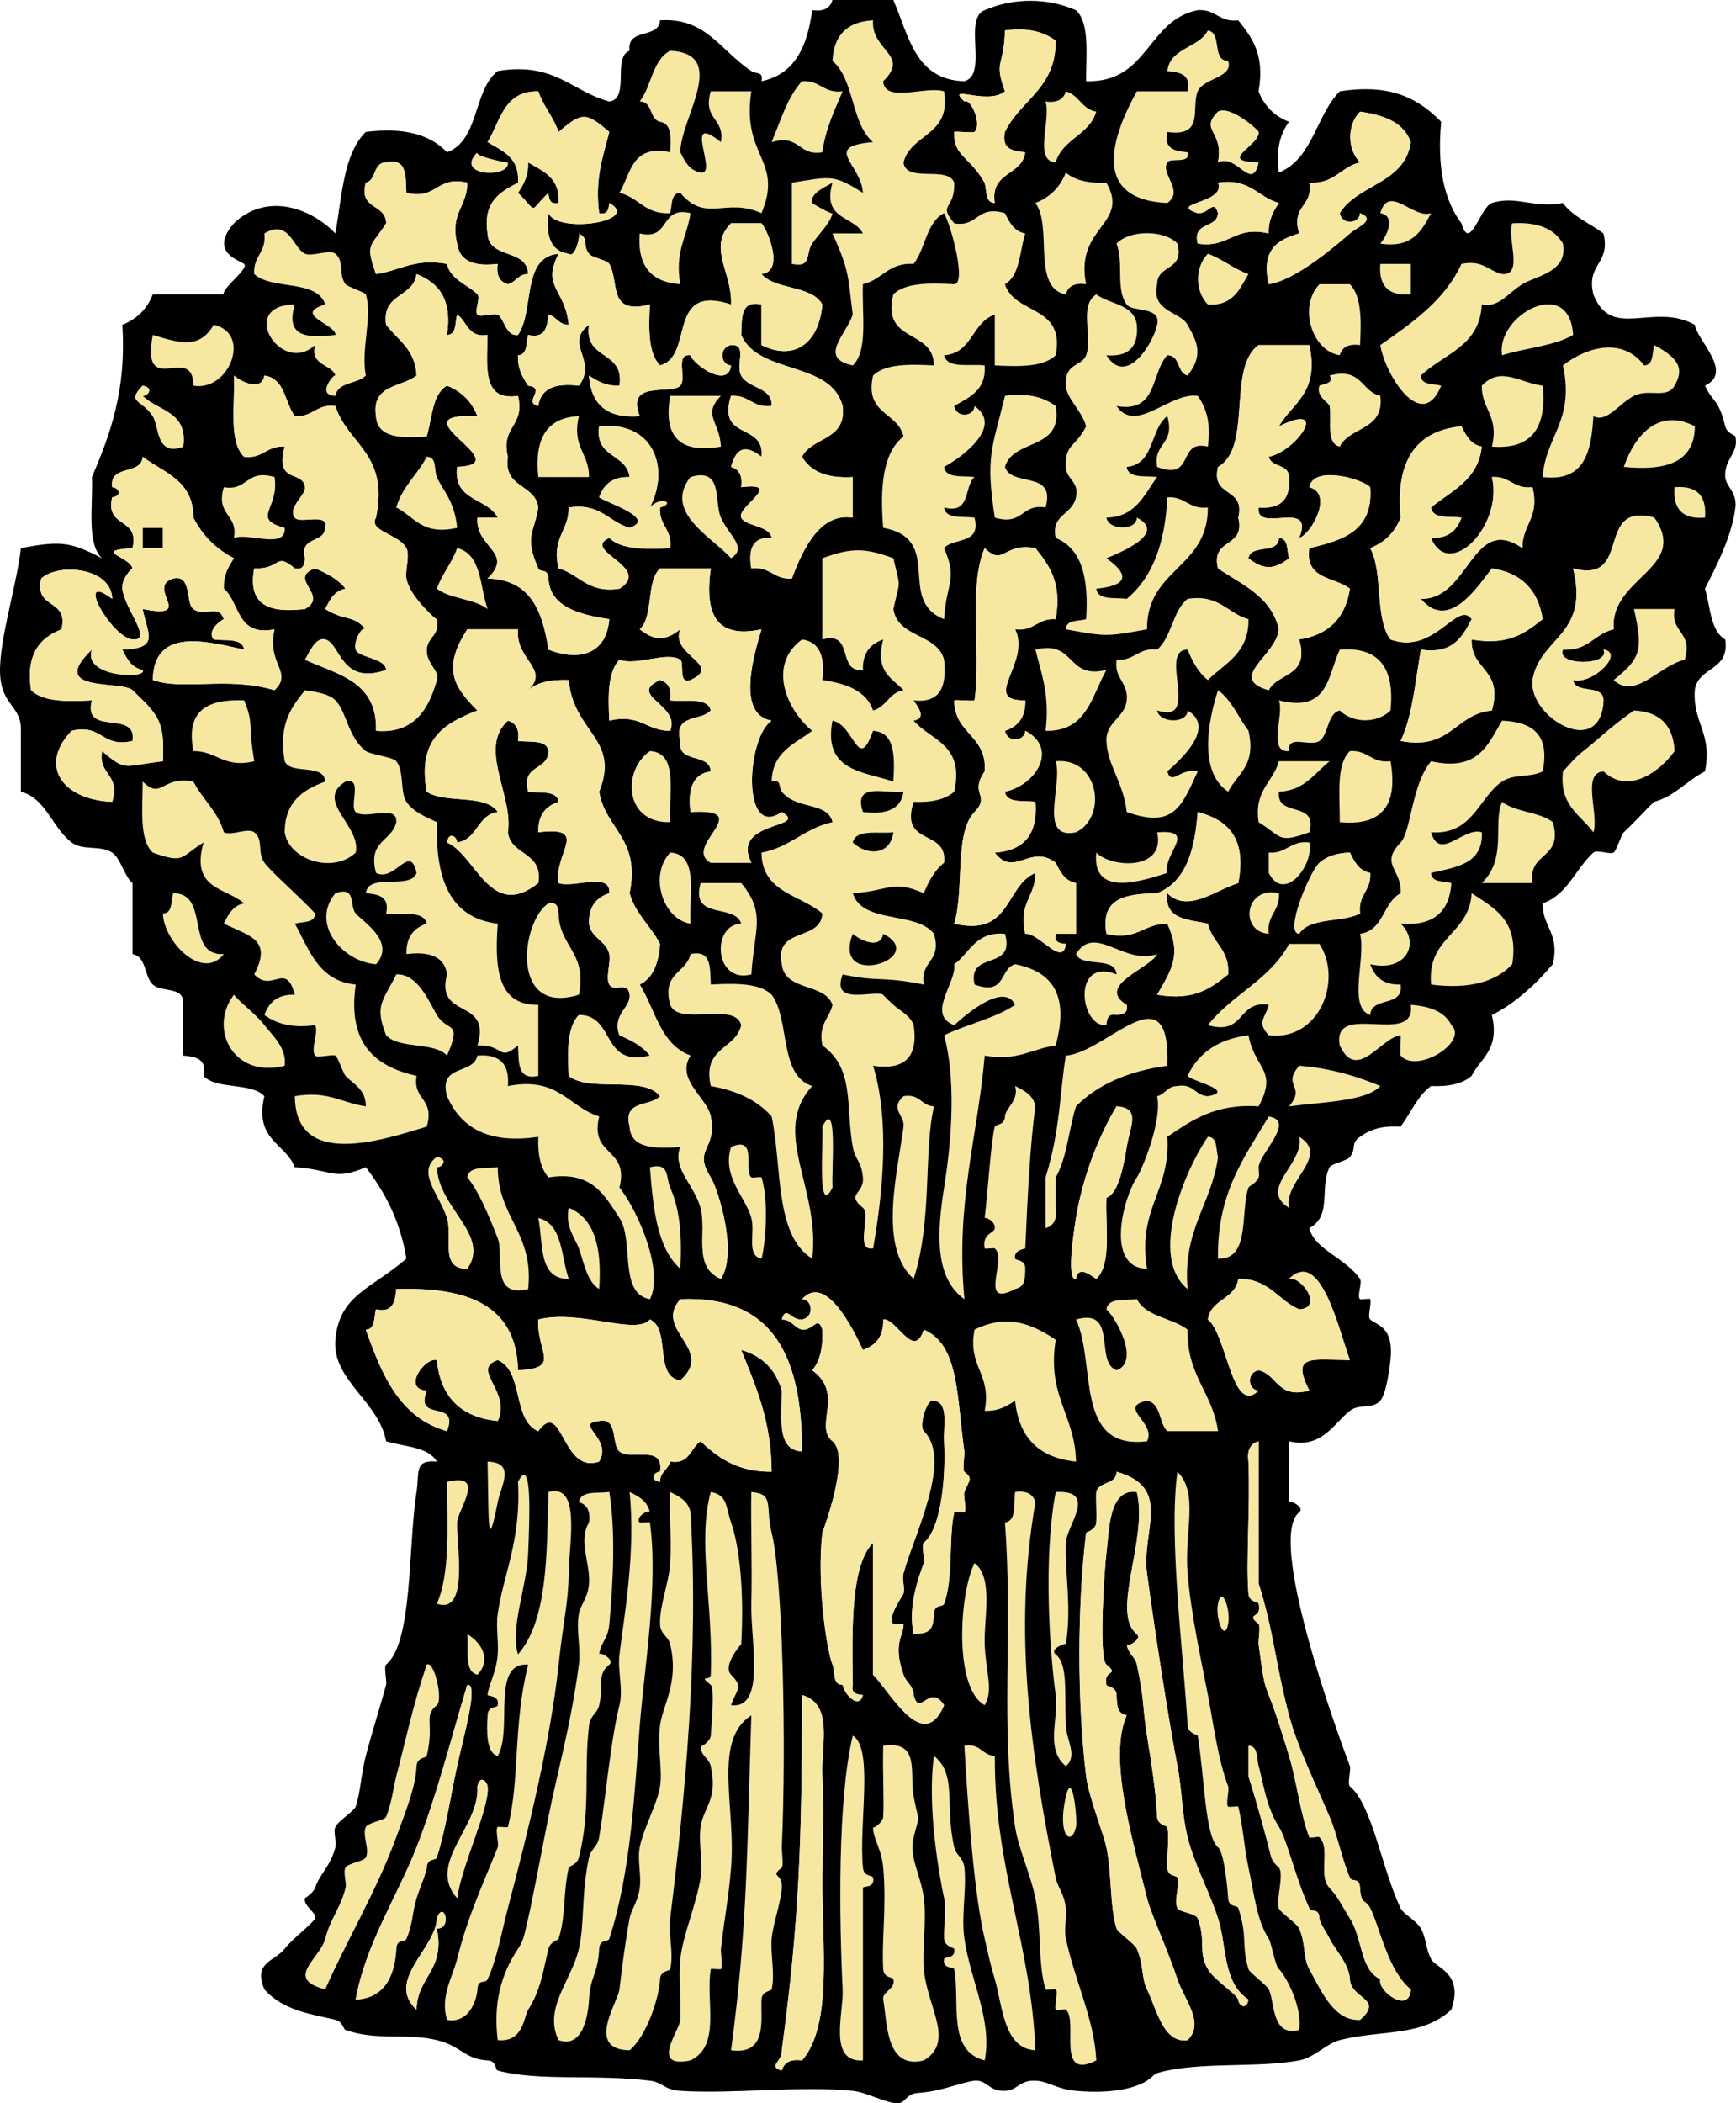 <?xml version="1.0" encoding="UTF-8"?>
<svg enable-background="new 0 0 171.117 207.213" version="1.1" viewBox="0 0 171.12 207.21" xml:space="preserve" xmlns="http://www.w3.org/2000/svg">

	<path d="m119.06 3c1.439 0.226 0.349 2.984 2 3 0.553 1.665-2.439 1.671-3 3-0.682 1.613 0.727 4.525-3 4-0.369 1.701 0.778 1.887 2 2 0.349 1.199-1.695 0.493-2 1-0.693 1.15 1.719 2.81 0 4-7.646-0.36-5.397-6.673-3-11h5c0.367-1.701-0.781-1.887-2-2 0.32-2.348 3.09-2.238 4-4z" fill="#F6E7A1"/>
	<path d="m66.059 21c-2.488 0.154-3.096-1.571-5-2 1.128-1.872 1.182-4.818 5-4 0.085-1.419 0.165-2.832-1-3-1.086-0.248-0.679-1.989-2-2 1.17-1.496 1.243-4.09 3-5 5.877 0.279 0.989 6.698 1 10 0.443 0.89 0.877 1.788 2 2 1.821 0.27-1.907-6.124 2-3 0.409-2.41-1.827-2.174-1-5h4c-1.009 6.459 3.217 6.75 1 12-3.534-1.595-5.474 1.019-8-2-0.974 0.027-0.777 1.224-1 2z" fill="#F6E7A1"/>
	<path d="m79.059 8c1.793-0.127 2.109 1.224 4 1-0.798 1.869-1.671 3.662-2 6-2.41 0.409-2.174-1.827-5-1 0.896-2.104 1.553-4.446 3-6z" fill="#F6E7A1"/>
	<path d="m105.06 9c1.312 0.353 1.572 1.76 3 2-0.678 2.323-3.322 2.677-4 5-2.209-0.125-0.426-4.242-1-6 1.16 0.163 1.78-0.221 2-1z" fill="#F6E7A1"/>
	<path d="m50.059 16c0.28 1.589-5.402 1.401-3-1-0.386 0.384 3.011 1.069 3 1z" fill="#F6E7A1"/>
	<path d="m52.059 16c1.463 0.869 3.169 1.497 3 4-0.851 0.184-0.944-0.39-1-1-2.06 1.983-0.942 1.983-3 0 0.528-0.805 1.043-1.624 1-3z"/>
	<path d="m105.06 17c0.89 0.776 2.258 1.075 4 1 2.365 4.146-3.156 4.285-2 10-1.164-0.163-1.779 0.221-2 1-3.386-0.615-1.271-6.73-3-9 1.44-0.56 2.44-1.56 3-3z" fill="#F6E7A1"/>
	<path d="m136.06 21c0.848-2.932 3.219 0.598 5 0-0.914 1.752-1.859 3.474-5 3 0.69-0.807 1.55-2.739 0-3z" fill="#F6E7A1"/>
	<path d="m68.059 21c-0.319 2.348-1.581 3.753-1 7-2.813-0.188-4.261-1.74-4-5 3.077 0.745 1.921-2.745 5-2z" fill="#F6E7A1"/>
	<path d="m149.06 22c2.481-0.15 4.148 0.517 5 2 0.531 2.813-2.664 3.172-4 4-1.49 0.923-2.307 2.339-4 2-0.182 4.153-3.801 4.868-6 7 0.026 0.972 1.224 0.776 2 1-1.941 4.761-5.561-1.167-6-4 3.133-2.201 6.312-4.354 8-8 2.09-0.424 2.647 0.685 4 1 2.17 0.168 0.45-3.547 1-5z" fill="#F6E7A1"/>
	<path d="m26.059 23c2.445-1.466 2.828 1.445 4 2 0.682 0.323 2.427-0.471 3 0 0.914 0.751 0.268 2.024 1 3 0.176 0.234 1.947 0.829 2 1 0.687 2.204-0.51 5.403 0 8-0.807 0.86-2.74 0.593-3 2-1.978-0.047-0.07-2.25 0-2-0.31-1.112-2.557-0.963-2-3-3.374 3.074-7.716-3.948-2-4-1.005 3.337 1.387 3.279 4 3 0.116-1.023-4.314-2.023-1-3-0.818-2.516-5.273-1.395-7-3-0.128-1.794 1.223-2.109 1-4z" fill="#F6E7A1"/>
	<path d="m115.06 41c-1.719 1.282-1.24 4.761-4 5 0.16 1.172 1.822 0.843 3 1-1.285 1.714-2.068 3.932-5 4 0.227 1.274 2.984 1.31 3 0 3.072 1.562-1.738 3.48-3 4 1.26 0.91 3.211 2.583-1 3 0.16 1.172 1.822 0.843 3 1 2.562-2.105 3.807-5.526 4-10 1.793-0.127 2.107 1.224 4 1 0.017 6.017-6.019 5.983-6 12-3.98 0.73-4.021 0.73-8 0 0.026-0.973 1.224-0.776 2-1 0.27-3.937-0.386-6.949-3-8-0.502-2.317 1.627-2.234 2-4 0.334-1.588-0.951-1.744-1-3-0.091-2.292 0.94-1.896 2-4-0.422-1.552-1.928-2.731-2-4-0.133-2.292 1.568-1.863 2-3 0.692-1.829-0.768-4.84 1-6 1.328 1.004 3.721 0.945 4 3 0.182 2.181-0.818 3.181-3 3 1.978 3.182 4.652-1.252 5-3 0.434-1.864-2.432-1.217-3-2-1.117-1.535-0.261-4.03-1-6 1.277-1.368 4.721-1.368 6 0 0.728 2.728-1.988 2.013-2 4-0.629 2.721 2.262 2.673 3 4 0.916 1.651 1.625 2.949 0 5-1.086-0.248-0.679-1.989-2-2-1.619 1.713-0.932 5.737-5 5 1.914 2.809 5.213-1.375 8-1 0.84 1.16 1.318 2.681 1 5-3.082-0.748-1.22 3.448-5 2-0.41-2.41 1.82-2.174 1-5z" fill="#F6E7A1"/>
	<path d="m119.06 25c1.479 0.52 2.52 1.479 4 2-0.869 1.463-1.498 3.169-4 3-1.29-1.314-1.29-3.687 0-5z" fill="#F6E7A1"/>
	<path d="m136.06 26h3v3c-2.18 0.181-3.18-0.819-3-3z" fill="#F6E7A1"/>
	<path d="m130.06 28h3c1.151 1.182 1.131 3.535 1 6-1.164-0.163-1.779 0.221-2 1-2.71-0.412-4.13-4.756-2-7z" fill="#F6E7A1"/>
	<path d="m155.06 33c-1.893 1.108-4.726 1.275-7 2-0.64-3.927 6.65-7.946 7-2z" fill="#F6E7A1"/>
	<path d="m21.059 32c3.79 0.819 1.536 6.604-2 6-0.025-4.306-5.208 1.439-4-5 2.554 0.764 4.597 1.473 6-1z" fill="#F6E7A1"/>
	<path d="m163.06 34c2.868 1.496 2.76 2.65 2 4-0.757 1.343-2.563 0.253-4 1-1.515 0.785-2.683 2.691-4 2-0.201 3.466-0.832 6.5-5 6 0.276-4.057 3.18-5.487 2-11 2.437-1.894 5.933-2.759 8 0 0.97-0.028 0.77-1.224 1-2z" fill="#F6E7A1"/>
	<path d="m131.06 37c3.189-0.857 3.094 1.574 5 2 0.42 3.422-2.994 3.005-4 5-1.382-0.307-0.799-2.508-1-4-0.041-0.298-1.397-0.96-1-2 0.04-0.123 1.56-0.155 1-1z" fill="#F6E7A1"/>
	<path d="m152.06 38c0.412 4.079-1.025 6.309-5 6 0.723-3.057-1.022-3.645-1-6 1.87-1.958 3.66-0.309 6 0z" fill="#F6E7A1"/>
	<path d="m66.059 39h5c-1.874 1.904-0.11 2.512 0 5-4.042 0.708-5.71-0.958-5-5z" fill="#F6E7A1"/>
	<path d="m99.059 39c2.318-0.319 3.84 0.16 5 1 0.767 4.434-4.176 3.159-5 6 0.627 2.039 5.053 0.28 4 4-2.41-0.41-2.174 1.826-5 1-0.944-6.075-0.253-6.814 0.999-12z" fill="#F6E7A1"/>
	<path d="m57.059 41c-0.723 3.056 1.022 3.644 1 6h-5c-0.401-3.733 0.798-5.868 4-6z" fill="#F6E7A1"/>
	<path d="m167.06 42c-0.033 3.634-2.939 4.393-7 4 1.12-3.246 3.51-5.816 7-4z" fill="#F6E7A1"/>
	<path d="m42.059 45c1.031 3e-3 0.701 1.253 1 2 0.448 1.121 1.749 2.284 2 5-3.459 0.792-4.223-1.112-6-2 0.585-2.082 2.101-3.232 3-5z" fill="#F6E7A1"/>
	<path d="m27.059 47c0.504 3.141-2.357 4.086 1 5 0.168 2.168-3.548 0.453-5 1 0.409-2.41-1.827-2.174-1-5 2.409 0.409 2.172-1.827 5-1z" fill="#F6E7A1"/>
	<path d="m68.059 47c3.257-0.992 2.304 2.431 3 4 0.789 1.78 2.657 2.943 1 4-1.814-2.044-6.736-4.536-4-8z" fill="#F6E7A1"/>
	<path d="m165.06 48c2.182-0.182 3.182 0.818 3 3-2.18 0.181-3.18-0.819-3-3z" fill="#F6E7A1"/>
	<path d="m14.059 52h2v2h-2v-2z"/>
	<path d="m126.06 53c0.973 0.027 0.775 1.224 1 2-1.48 1.158-2.521 1.158-4 0 0.22-1.44 2.98-0.349 3-2z"/>
	<path d="m45.059 54c2.422 0.577 2.223 3.776 3 6-1.314-1.02-3.687-0.98-5-2 0.519-1.48 1.479-2.521 2-4z" fill="#F6E7A1"/>
	<path d="m88.059 55c0.698 3.078 0.698 1.921 0 5 0.447 2.885 4.303 2.364 5 5 0.281 2.615-0.365 4.301-3 4 0.614 0.89 1.209 1.788 0 2 1.694 1.971 5.039 2.293 4 7-0.891 0.776-2.26 1.075-4 1-1.428 4.426 3.385 2.616 3 6-0.936 0.733-1.516 1.818-2 3-3.164-1.374-3.344-0.218-7 0 0.927 3.072 6.261 1.738 8 4 0.826 2.826-1.41 2.59-1 5-4.365-0.867-4.447-0.224-8-1-1.21 3.159 3.048 1.508 4 2-0.185-0.095 0.998 0.998 1 1 0.676 0.614 1.659 1.04 2 2 0.465 3.13-0.869 4.464-4 4 1.652 5.379 0.98 12.46 0 18-1.86 0.306-0.165-3.317-1-4-1.742-1.425 0.146-1.323 0-3-0.141-1.604-0.765-1.705-1-3-0.728-4 0.22-7.702-3-10-0.424-2.09 0.685-2.648 1-4-0.794-2.207-4.701-1.3-5-4-0.753-3.753 3.819-2.18 4-5-2.141-1.859-5.966-2.035-6-6 2.823-0.511 4.247-2.42 7-3-0.509-2.045-3.557-1.185-5-3-0.344-0.432 0.014-1.265-1-1 0.067-2.933 2.285-3.715 4-5-2.478-1.992-4.474-6.48-1-9 1.759 0.241 2.279 1.72 2 4 2.332 0.334 4.307 1.025 5 3 1.312-0.354 1.572-1.761 3-2-1.131-1.205-2.854-1.812-2-5-1.23 0.436-2.056 1.279-2 3-2.63 0.296-0.787-3.88-4-3v-8c2.832-1.043 4.167-1.043 7 0zm0 22c0.146-2.48 0.186-4.853-2-5-1.498 4.218-1.79-0.554-4-1-0.96 4.959 3 4.999 6 6zm-3 3c2.278 0.279 3.759-0.241 4-2-1.774 0.228-5.009-1.008-4 2zm3 2c-1.498 0.17-3.691-0.357-4 1 1.327 1.298 3.718 1.318 4-1zm-1 10c-0.262 1.556-2.193 0.693-3 0-2.163 5.606 7.684 2.388 3 0z" fill="#F6E7A1"/>
	<path d="m117.06 59c3.146-0.479 3.907 1.424 6 2 0.049 3.382-2.33 4.338-4 6-0.936-0.733-1.516-1.819-2-3-2.984 0.016 1.41 7.41-3 6 0.227 1.274 2.984 1.31 3 0 2.909 1.703-0.89 5.017-2 6 0.436 1.484 1.278-0.395 3 0-1.61 3.512-2.386 5.64-7 4-0.34-2.995-1.916-4.57-2-7-0.064-1.889 1.818-2.276 2-4 0.187-1.788-1.271-2.115-1-4 1.793 0.127 2.107-1.225 4-1 1.44-1.223 1.51-3.817 3-5z" fill="#F6E7A1"/>
	<path d="m161.06 60h4c-0.41 2.409 1.826 2.173 1 5-2.543 0.58-4.877 4.004-7 2 2.7-2.149 2.9-2.988 2-7z" fill="#F6E7A1"/>
	<path d="m102.06 64c3.988-0.989 3.01 2.988 7 2-1.457 2.542-1.902 6.097-6 6 0.44-3.438-0.4-5.605-1-8z" fill="#F6E7A1"/>
	<path d="m132.06 64c3.977-0.309 5.412 1.921 5 6-1.314 1.283-3.687 1.283-5 0-1.234 0.276-1.119 2.421-2 3-0.953 0.625-3.189-0.71-3 1-2.168 0.168-0.453-3.547-1-5 4.94 1.274 4.81-2.518 6-5z" fill="#F6E7A1"/>
	<path d="m40.059 94c-0.044-1.71 0.743-2.59 2-3-0.31-1.357-2.504-0.83-4-1 0.367-1.701-0.781-1.887-2-2 0.256-2.077 4.393-0.273 5-2-0.659-2.995-2.138 0.956-4 0-0.857-3.191 1.573-3.093 2-5 0.132-1.849-3.089-0.18-4-1-0.659-0.592 0.735-3.466-1-3-3.114 1.908 1.563 4.342 1 7-2.245 2.126-6.589 0.712-7-2 7e-3 -2.993 1.797-4.203 4-5-0.151-1.85-3.386-0.614-4-2-0.649-3.649 0.673-5.327 2-7 1.146 0.187 2.333 0.333 3 1 1.103 1.104 1.231 3.647 3 5 0.427 0.327 2.665 0.587 3 1 0.793 0.979 0.36 3.076 1 4 0.674 0.974 1.862 1.484 3 2-0.152 5.485 1.219 9.446 6 10-0.305 4.304-0.071 8.07 4 8v7c-2.135 0.467-1.905-1.429-2-3-1.988 1.666-1.272-0.091-4 0 1.431-4.765-4.182-2.486-3-7-0.242-1.759-1.722-2.28-4-2z" fill="#F6E7A1"/>
	<path d="m120.06 68c1.352 0.981 1.998 2.668 3 4 0.791 3.458-1.113 4.222-2 6-3.35-2.222-1.54-8.348-1-10z" fill="#F6E7A1"/>
	<path d="m24.059 69c0.997 2.442 0.331 2.13 1 6-3.057 0.722-3.645-1.022-6-1-0.807-4.139 1.534-5.132 5-5z" fill="#F6E7A1"/>
	<path d="m161.06 70c2.543 0.122 3.877 1.455 4 4-1.287 1.837-4.48 4.4-7 2-2.209 0.125-0.426 4.242-1 6-1.268-1.733-3.381-2.621-3-6 0.715-0.731 1.164-1.357 2-2 1.26-0.968 2.88-2.558 5-4z" fill="#F6E7A1"/>
	<path d="m82.059 71c2.21 0.446 2.502 5.218 4 1 2.186 0.147 2.146 2.52 2 5-3-1.001-6.96-1.041-6-6z"/>
	<path d="m148.06 71c2.873 0.126 4.748 1.251 4 5-1.281 0.649-2.787 0.198-4 1-2.293 1.514-2.85 5.284-7 5 0.848 2.931 3.219-0.598 5 0 0.145 3.144-2.564 3.435-5 4 0.026 0.972 1.224 0.776 2 1-0.188 2.812-1.74 4.26-5 4 1.965 1.872 0.578 4.817-3 4 0.436 1.23 1.278 2.053 3 2 0.307 2.306-2.89 1.111-3 3-2.257-0.745-0.393-5.609-1-8 2.349-0.319 2.238-3.095 4-4 0.144-2.375-2.115-2.793 0-5 1.023-1.07 1.074-5.698 3-8 4.72 1.053 5.61-1.717 7-4z" fill="#F6E7A1"/>
	<path d="m64.059 74c2.86 0.139 1.828 4.171 2 7-4.515 0.128-4.769-5.09-2-7z" fill="#F6E7A1"/>
	<path d="m133.06 74c1.793-0.127 2.107 1.224 4 1 0.781 4.448-0.943 6.391-5 6 0.01-2.657-0.38-5.711 1-7z" fill="#F6E7A1"/>
	<path d="m104.06 75c4.243-0.398 5.146 5.467 2 7-3.8 0.801-1.28-4.729-2-7z" fill="#F6E7A1"/>
	<path d="m124.06 81c-0.479-3.146 1.424-3.909 2-6h5c-1.5 1.167-2.445 2.888-5 3-0.297 2.629 3.879 0.787 3 4-3.14 1.11-2.64 0.468-5-1z" fill="#F6E7A1"/>
	<path d="m14.059 77c1.906 1.876 1.809-0.594 5 0 0.898 1.768 2.414 2.918 3 5 0.698 0.388 2.376-0.485 3 0 0.94 0.731 0.268 2.023 1 3 0.746 0.995 3.711 3.564 5 5-0.028 0.972-1.224 0.776-2 1 1.423 2.576 2.342 5.657 6 6-0.835 5.835 1.916 8.083 6 9-0.41 2.409 1.826 2.173 1 5-4.59 1.396-12.948 4.117-13-3 3.246-0.58 4.652 0.681 7 1-0.011-1.677-1.169-2.138-2-3-0.221-0.229-0.781-1.901-1-2-0.333-0.15-1.803 0.271-2 0-0.477-0.654 0.38-2.277 0-3-2.319 0.318-3.84-0.161-5-1 0.436-1.23 1.279-2.054 3-2-0.904-3.367-2.238-0.118-4-2 1.753-3.405-0.324-3.725-3-5 0.443-0.891 0.877-1.789 2-2-1.773-1.561-5.328-1.339-4-6-2.359 1.468-1.861 2.11-5 1-1.378-1.289-0.99-4.344-1-7z" fill="#F6E7A1"/>
	<path d="m89.059 78c-0.24 1.759-1.722 2.279-4 2-1.009-3.008 2.226-1.772 4-2z"/>
	<path d="m148.06 79c1.313 1.02 3.686 0.98 5 2 1.068 3.736-2.483 2.85-2 6h-5c2.54-2.438 1.05-5.933 2-8z" fill="#F6E7A1"/>
	<path d="m84.059 83c0.308-1.357 2.501-0.83 4-1-0.282 2.318-2.673 2.298-4 1z"/>
	<path d="m114.06 82c4.082-0.305 0.532 2.087 1 4-2.322 0.728-7.474 2.532-7-2 1.52 1.539 6.85 1.781 6-2z" fill="#F6E7A1"/>
	<path d="m129.06 83c0.48 2.264-2.507 6.004-4 3v-2c1.79 0.127 2.11-1.225 4-1z" fill="#F6E7A1"/>
	<path d="m66.059 84c2.86 0.139 1.828 4.171 2 7-2.714-0.412-4.127-4.756-2-7z" fill="#F6E7A1"/>
	<path d="m69.059 87h4c2.466 3.01 1.288 4.462 1 9-3.676 0.962-3.976-4.913-1-5-0.628-2.04-5.053-0.281-4-4z" fill="#F6E7A1"/>
	<path d="m17.059 88c3.702-0.036 1.117 6.216 5 6-2.141 2.718-5.966-1.301-6-4 0.972-0.028 0.775-1.224 1-2z" fill="#F6E7A1"/>
	<path d="m33.059 88c2.116-0.737 1.344 1.261 2 2 0.727 0.818 3.982 2.812 2 5-3.335-0.262-6.494-4.008-4-7z" fill="#F6E7A1"/>
	<path d="m126.06 88c0.127 1.793-1.225 2.109-1 4-2.9-0.18-2.41-4.753 1-4z" fill="#F6E7A1"/>
	<path d="m145.06 88c2.201 1.464 4.684 2.649 4 7-1.617 1.716-4.185 2.484-8 2-0.42-4.746 3.77-4.892 4-9z" fill="#F6E7A1"/>
	<path d="m54.059 89c0.85-0.184 0.943 0.389 1 1 0.056 3.277 2.844 3.822 2 8-6.868 2.15-5.694-7.282-3-9z" fill="#F6E7A1"/>
	<path d="m84.059 92c0.806 0.693 2.738 1.556 3 0 4.684 2.388-5.163 5.606-3 0z"/>
	<path d="m100.06 99c-1.093-2.297-4.91 0.996-6 2-2.816-1.011 0.275-4.248 0-6 1.549-1.117 2.082-3.251 5-3 1.062 3.729-3.752 1.583-3 5 3.145 1.145 2.43-1.57 4-2 4.42 0.859 5.098 3.919 4 8-2.349 0.318-3.754 1.58-7 1-0.682 7.987-2.891 14.442-2 24-3.015-2.135-2.674-6.771-2-11 0.506-3.185 1.365-9.911 0-15 2.238-1.09 5.008-1.66 7-3z" fill="#F6E7A1"/>
	<path d="m106.06 94c1.849-3.055 4.752 1.154 8 0-0.674 1.421-6.119 3.088-3 5 0.184 0.85-0.391 0.943-1 1-0.852-0.184-0.943 0.389-1 1-2.598 0.292-3.477-6.762 1-5-0.15-1.85-3.39-0.614-4-2z" fill="#F6E7A1"/>
	<path d="m130.06 93c2.299 3.539 0.01 9.597-5 9-1.201-1.313-0.391-1.573 0-3-3.15-0.483-2.265 3.068-6 2 2.338-2.995 6.159-4.507 8-8h3z" fill="#F6E7A1"/>
	<path d="m68.059 94c2.134-0.467 1.904 1.428 2 3 2.464-0.132 4.818-0.152 6 1 1.84 2.492 0.702 7.964 4 9-4.159 4.548 0.827 9.994 0 17-3.729-2.271-2.957-9.044-4-14-1.403-1.599-3.445-2.556-6-3-0.87-3.87 2.442-3.558 3-6-0.626-2.375-6.156 0.155-7-2-0.858-3.191 1.573-3.093 2-5z" fill="#F6E7A1"/>
	<path d="m39.059 96c2.145-0.104 3.28 2.813 4 4 1.054 1.738 2.532 0.479 1 4-1.279-1.388-4.722-0.612-6-2-1.195-2.984-0.277-3.4 1-6z" fill="#F6E7A1"/>
	<path d="m23.059 98c0.586 0.789 2.026 1.758 3 3 0.815 1.041 2.221 2.272 2 4-5.153 1.3-7.52-3.75-5-7z" fill="#F6E7A1"/>
	<path d="m143.06 101c1.729 1.618-3.383 4.839-5 3-0.094-0.105 0.049-2.004 0-2-1.895 0.165-4.314 4.676-6 1-0.818-4.486 7.547 0.214 7-4 1.86 0.137 3.34 0.658 4 2z" fill="#F6E7A1"/>
	<path d="m115.06 105c-3.814 0.521-6.844 1.823-9 4-0.725 2.274-0.893 5.108-2 7 0 1-2e-3 2 0 3 0.162 1.162-0.223 1.778-1 2 0-1-2e-3 -2 0-3v-2c1.479-4.745 1.39-8.437 2-12 4.03-0.29 10.35-8.611 10 1z" fill="#F6E7A1"/>
	<path d="m119.06 108c2.856-0.521-1.615-1.479-2-2 1.065-2.267 3.031-3.634 6-4 0.614 3.336 2.936 3.414 1 7-4.291-0.291-6.608 1.392-9 3 0.355 5.354-2.974 7.026-2 13-4.156-0.086-2.349-6.979-1-9 0.498-0.75 2.517-5.565 2-8 0.811-0.19 0.996-1.003 2-1 1.61-0.28 1.72 0.94 3 1z" fill="#F6E7A1"/>
	<path d="m64.059 128c-3.12-0.549-1.535-5.8-3-8-1.465-2.202-2.65-4.685-7-4-0.777-0.89-1.076-2.258-1-4-5.082 0.748-7.669-0.998-9-4-0.877-3.21 2.593-2.073 3-4 2.181-0.182 3.181 0.817 3 3 4.977-0.978 5.956 2.043 9 3-0.989 3.989 2.988 3.011 2 7 1.943 2.47 4.385 8.37 3 11z" fill="#F6E7A1"/>
	<path d="m128.06 105c3.086 0.246 5.651 1.015 8 2-1.39 1.506-5.627 1.562-9 2 1.74-2.04-0.75-1.96 1-4z" fill="#F6E7A1"/>
	<path d="m100.06 107c0.89 0.442 1.789 0.878 2 2-0.49 3.353-0.772 8.735-1 14-2e-3 0.042-1.174 0.132-1 1 0.039 0.204 1.022 0.078 1 1-0.031 1.157-0.067 1.782-1 2-3.701 1.938-0.74-2.97-2-4-0.074-0.062-0.988 0.069-1 0-0.285-1.49 0.975-1.485 1-2 0.037-0.765-0.99-1.095-1-1 0.35-2.926 0.604-7.472 1-9 0.062-0.246 0.951-0.092 1-1 0.042-0.83 1.41-1.6 1-3z" fill="#F6E7A1"/>
	<path d="m89.059 108c1.614-0.282 1.721 0.944 3 1-1.035 4.479-0.136 11.146-2 17-3.521-3.14-1.588-10.478-1-15 0.147-1.14-1.413-1.71 0-3z" fill="#F6E7A1"/>
	<path d="m81.059 111c1.545-3.058 0.88 4.337 1 6-1.547 3.06-0.882-4.34-1-6z" fill="#F6E7A1"/>
	<path d="m125.06 110c2.709 0.406-0.929 3.644-1 5-0.015 0.267 0.099 0.755 0 1-0.24 0.597-0.942 0.833-1 1-0.83 2.38 0.219 7.153-3 7-0.12-6.45 2.63-10.04 5-14z" fill="#F6E7A1"/>
	<path d="m119.06 112c0.973 0.026 0.775 1.224 1 2-0.646 4.687-3.512 7.155-3 13-3.9-3.18-0.23-11.77 2-15z" fill="#F6E7A1"/>
	<path d="m128.06 112c3.113 1.908-1.563 4.342-1 7-3.12-1.91 1.56-4.34 1-7z" fill="#F6E7A1"/>
	<path d="m72.059 113c2.687-1.146 1.172 2.323 2 3 0.091 0.075 0.969-0.095 1 0 0.816 2.563 0.276 7.176 0 8-1.522-0.267-0.613-2.562-1-4-0.562-2.08-2.928-4.06-2-7z" fill="#F6E7A1"/>
	<path d="m46.059 116c0.161-1.172 1.823-0.844 3-1 0.011 4.987 3.581 6.418 3 12-3.775 0.95-2.356-3.351-3-5-0.97-2.48-1.94-4.74-3-6z" fill="#F6E7A1"/>
	<path d="m64.059 115c1.965-0.481 1.54 0.928 2 2 0.816 1.906 1.202 4.101 1 8-2.303-2.03-2.684-5.98-3-10z" fill="#F6E7A1"/>
	<path d="m56.059 119c2.614 1.051 3.27 4.062 3 8-1.211-0.729-1.509-2.646-2-4-0.377-1.04-1.38-2.15-1-4z" fill="#F6E7A1"/>
	<path d="m53.059 120c2.422 0.576 2.223 3.774 3 6-3.034 0.03-2.493-3.51-3-6z" fill="#F6E7A1"/>
	<path d="m109.06 129c0.16-1.174 1.822-0.845 3-1 0.909 1.756 3.504 1.829 5 3-0.123 4.455 2.467 6.199 3 10-1.666 0-3.334-2e-3 -5 0-0.86-0.808-0.595-2.74-2-3-2.994 0.657 0.957 2.137 0 4-7.224 0.89-4.974-7.694-7-12 4.189-1.19 1.784 4.214 4 5 2.35-0.84-0.06-5.16-1-6z" fill="#F6E7A1"/>
	<path d="m104.06 132c-0.891 5.556 1.92 7.412 2 12-3.64-0.362-5.64-2.362-6-6-0.806 0.528-1.623 1.043-3 1 0.709-3.71-1.709-4.292-1-8 3.139-1.55 5.58-0.64 8 1z" fill="#F6E7A1"/>
	<path d="m48.059 144c2.802 0.126 1.338 2.29 1 4-1.055 5.32-0.864 1.88-1-4z" fill="#F6E7A1"/>
	<path d="m51.059 146c1.479-2.919 1.098 4.328 1 7-0.124 3.36-1.817 7.399-1 10 2.936-3.397 2.833-9.833 3-16 3.204-0.88 2.047 4.841 2 8-0.044 2.931-0.537 4.655-1 9-0.797 7.468-2.945 16.212-5 24-0.599 2.269-1.098 5.093-2 7-0.23 0.483-0.943-0.097-1 1-0.046 0.866-0.738 3.414-3 3-0.689-2.31 0.535-4.162 1-6 1.081-4.282 2.398-6.997 4-11 0.142-0.356-0.276-1.774 0-2 0.082-0.069 0.978 0.083 1 0 1.192-4.601 0.503-10.041 2-16-3.721-0.253-1.48 6.384-3 9-1.161-0.299-1.09-2.521-1-4 0.062-1.024 0.932-0.664 1-1 0.198-0.99-1.009-0.883-1-1 0.07-0.947 0.876-2.271 1-4 0.093-1.312-0.184-2.699 0-4 0.54-3.85 2.319-7.21 2-13z" fill="#F6E7A1"/>
	<path d="m116.06 145c2.148 2.155 0.655 5.867 1 10 0.332 4 1.303 8.379 2 12 0.549 2.845 0.989 6.319 2 9 0.133 0.353-0.271 1.778 0 2 0.08 0.065 0.98-0.08 1 0 0.461 1.923 0.578 4.06 1 6 0.59 2.711 0.83 5.246 2 7 0.24 0.362 0.647 2.712 1 3 0.42 0.343 2.336 3.383 2 6-2.776 0.709-2.387-2.806-3-4-0.238-0.462-1.896-1.653-2-2-0.722-2.382-0.049-3.146-1-6-0.117-0.353-0.947-0.01-1-1-0.021-0.38-0.341-4.461-1-5-1.281-1.047-1.336-6.985-2-11-0.015-0.087-0.959-0.217-1-1-0.35-6.53-1.91-18.59-1-25z" fill="#F6E7A1"/>
	<path d="m44.059 146c3.96-0.992 1.04 2.737 1 4-0.072 2.233 1.211 9.12-2 8 1.33-3 1.015-7.65 1-12z" fill="#F6E7A1"/>
	<path d="m57.059 148c0.161-1.174 1.823-0.845 3-1 0.609 3.901 0.403 8.515 0 13-0.144 1.591-0.838 1.712-1 3 0.042-0.333 1.585 0.53 1 1-1.283 1.024-0.54 2.043-1 4-0.198 0.838-0.882 0.985-1 2-0.544 4.653 0.201 8.196-1 13-0.183 0.729-0.963 0.837-1 1-0.573 2.468-0.276 4.793-1 7-0.061 0.181-0.823 0.29-1 1-0.46 1.839-0.748 4.118-2 6-0.419 0.627-0.432 3.26-3 3-0.438-3.562 0.272-6.411 2-9 0.644-0.968 0.644-1.577 1-3 0.315-1.263 1.216-6.04 2-10 0.831-4.199 2.224-9.083 3-15 0.213-1.628-0.294-3.388 0-5 0.173-0.958 0.902-1.534 1-3 0.134-2.028-1.089-4.17 0-6 0.161-1.16-0.222-1.78-1-2z" fill="#F6E7A1"/>
	<path d="m62.059 147c0.919 0.435 1.749 0.887 2 2-0.087-0.387-1.544 0.563-1 1 0.066 0.054 0.991-0.06 1 0 0.839 6.157-0.531 14.131-1 20-0.523 6.521-0.859 14.417-3 21-0.111 0.341-0.949 0.017-1 1-0.136 2.58-0.865 2.601-1 5-0.075 1.312-0.521 4.885-3 4-1.538-3.112 1.29-5.89 2-9 0.576-2.522 0.228-5.453 1-9 0.181-0.832 0.832-1.011 1-2 0.694-4.119 1.099-9.399 2-13 0.386-1.547-0.191-3.412 0-5 0.425-3.55 1.612-9.94 1-16z" fill="#F6E7A1"/>
	<path d="m66.059 147c0.89 0.442 1.788 0.878 2 2 0.853 13.94-0.564 28.271-2 40-0.196 1.599 0.369 3.438 0 5-0.051 0.211-0.954 0.118-1 1-0.098 1.856-1.32 5.603-3 7-4.397-0.053-1.146-4.752-1-6 0.287-2.472 0.606-4.89 1-7 0.171-0.922 0.814-1.601 1-3 0.171-1.299-0.244-2.715 0-4 0.352-1.86 1.736-4.265 2-6 0.264-1.745-0.287-3.786 0-6 0.269-2.086 1.892-4.208 1-8-0.193-0.819-0.981-0.99-1-2-0.039-1.961 0.853-3.873 1-6 0.172-2.52-0.132-4.61 0-7z" fill="#F6E7A1"/>
	<path d="m70.059 147c1.673 0.28 1.468 1.483 2 3 0.848 2.414 1.296 6.806 1 12 2e-3 -0.044-1.882 2.118-1 3 1.256 1.256 0.54 1.422 0 3 3.455 0.421 1.909-6.29 2-10 0.094-3.851-0.073-8.083 0-11 2.308 0.181 1.352 1.41 2 4 1.087 4.351 1.463 20.867 1 31-0.014 0.278 0.187 1.847 0 2-1.255 1.024 0.106 0.44 0 2-0.106 1.538-0.891 3.632-1 5-0.127 1.589 0.352 3.449 0 5-0.045 0.194-0.955 0.13-1 1-0.101 1.903 0.646 5.497-3 5 1.632-12.188 1.572-19.878 2-33-3.856 2.447-1.503 9.06-2 15-0.263 3.132-0.535 4.118-1 8-0.036 0.299 0.205 1.831 0 2-0.072 0.058-0.99-0.065-1 0-0.537 3.188 1.059 7.528-2 9-4.064 0.845-1.051-2.979-1-4 0.089-1.839-0.189-4.26 0-6 0.256-2.369 1.588-5.397 2-8 0.257-1.628-0.238-3.37 0-5 0.297-2.039 1.727-2.653 1-6-0.176-0.81-1.023-0.999-1-2-5e-3 0.197 0.97-0.435 1-1 0.034-0.649 0.423-4.653 0-5-1.309-1.071-0.026-0.286 0-1 0.257-7.15-1.351-13.08 0-18z" fill="#F6E7A1"/>
	<path d="m100.06 147c1.162-0.163 1.777 0.222 2 1-2.231 12.763-0.455 24.709 2 37 0.189 0.951 0.849 1.558 1 3 0.102 0.96-0.201 2.056 0 3 0.881 4.121 2.828 8.026 3 12-4.068 2.06-1.715-3.948-3-5-0.117-0.097-0.941 0.123-1 0-0.174-0.363 0.291-1.762 0-2-0.09-0.073-0.974 0.091-1 0-0.777-2.595-0.385-5.978-1-9-0.48-2.353-1.691-4.924-2-7-1.514-10.181-0.176-18.95-1-30 1.17-0.16 0.84-1.82 1-3z" fill="#F6E7A1"/>
	<path d="m104.06 147c4.224-0.231 1.051 3.328 1 5-0.099 3.183 0.582 6.317 0 10 0.028-0.188-1.674 0.461-1 1 1.215 0.972 0.855 3.612 1 7 0.062 1.479 1.197 3.021 0 4-2.063-1.658-0.688-4.704-1-7-0.61-4.45-1.22-13.6 0-20z" fill="#F6E7A1"/>
	<path d="m96.059 154c1.898 1.442 0.901 5.519 1 8 0.107 2.793 0.885 4.5 0 6-3.047-1.66-2.515-10.97-1-14z" fill="#F6E7A1"/>
	<path d="m120.06 158c0.381-1.903 1.271 0.638 1 2-0.38 1.9-1.28-0.64-1-2z" fill="#F6E7A1"/>
	<path d="m46.059 161c1.614 0.979 2.301 2.668 1 4-1.358-0.31-0.831-2.5-1-4z" fill="#F6E7A1"/>
	<path d="m42.059 164c0.75-0.433 1.631 3.483 1 4-1.368 1.118-0.214 1.729-1 5-0.053 0.218-0.954 0.113-1 1-0.111 2.11-0.96 4.146-2 7-1.934 5.306-5.051 10.51-7 15-4.109-1.063-0.493-3.033 0-5 0.494-1.979 1.494-2.976 2-5 0.13-0.522-0.272-1.549 0-2 0.269-0.448 1.796-0.606 2-1 0.41-0.794-0.384-2.192 0-3 0.195-0.414 1.871-0.674 2-1 0.594-1.508 0.703-2.882 1-4 0.893-3.38 1.603-6.87 3-11z" fill="#F6E7A1"/>
	<path d="m84.059 171c2.085 1.247 0.573 8.728 1 13 0.095 0.964 0.939 0.701 1 1 0.211 1.063-1 0.778-1 1-7e-3 5.349 3e-3 10.546 0 17-3.48 0.214-1.888-4.64-2-7-0.332-6.92-0.519-18.65 1-25z" fill="#F6E7A1"/>
	<path d="m87.059 172c3.69-0.558 2.569 2.7 3 5 0.545 2.922 0.637 1.449 0 4-0.494 1.979 0.686 3.63 1 6 0.289 2.178-0.172 5.092 0 7 0.344 3.817 3.103 7.126 0 9-3.789 0.951-3.6-3.827-4-6-0.14-0.753 1.252-1.04 1-2-0.066-0.252-0.947-0.092-1-1-0.168-2.912 0.344-6.149 0-10-0.172-1.911-1.007-2.788-1-4-2e-3 0.235 0.973-0.463 1-1 0.091-1.78-0.066-4.16 0-7z" fill="#F6E7A1"/>
	<path d="m95.059 172c1.614-0.282 1.721 0.944 3 1-0.061 11.06 3.576 18.423 4 29-3.154-0.149-3.248-4.485-4-7-0.488-1.629-0.594-2.272-1-4-1.024-4.33-1.619-12.35-2.001-19z" fill="#F6E7A1"/>
	<path d="m92.059 173c2.321 1.836 1.031 4.888 2 9 0.196 0.838 0.895 0.983 1 2 0.23 2.222-0.326 4.712 0 7 0.586 4.108 2.782 8.056 2 12-3.738-0.947-2.404-5.715-3-9-0.041-0.224-1.199-7e-3 -1-1 0.049-0.243 1.168 2e-3 1-1-0.016-0.092-0.959-0.213-1-1-0.067-1.265 0.269-2.769 0-4-0.435-1.99-1.707-8.93-1-14z" fill="#F6E7A1"/>
	<path d="m105.06 177c0.65-2.819 1.16 2.303 1 3-0.47 2.01-1.88 0.81-1-3z" fill="#F6E7A1"/>
	<path d="m85.059 19c-0.172-2.892-4.081-4.559 1-5-2.181-1.82-1.82-6.181-4-8 0.122-2.545 1.455-3.878 4-4-0.224 2.984 3.692 3.4 1 6 0.123 2.208 4.24 0.424 6 1 0.739 4.406-3.238 4.096-4 7 0.256 2.077 4.394 0.272 5 2 0.09 2.728-1.666 2.013 0 4 2.409 0.409 2.174-1.827 5-1 0.442 0.89 0.877 1.788 2 2-0.554 1.78-0.515 4.153-2 5 0.959 3.042 5.975 2.025 5 7-1.183 1.151-3.535 1.132-6 1v-5c-2.265 0.737-2.188 3.812-5 4 0.309 1.357 2.502 0.829 4 1 0.168 2.502-1.537 3.13-3 4 0.248 1.257 1.988 1.008 2 0 2.965 2.07-1.428 5.162-3 6 0.16 1.172 1.822 0.843 3 1-1.067 0.933-0.312 3.688-3 3 0.16 1.172 1.822 0.843 3 1 0.688 2.688-2.067 1.933-3 3 1.373 3.164 0.219 3.342 0 7-4.764-1.877 0.09-7.865-6-9-0.32-3.986-0.057-7.389 2-9-0.558-2.443-3.87-2.131-3-6 1.182-1.152 3.534-1.132 6-1-0.025-3.642-5.207-2.126-4-7 1.182-1.152 3.534-1.132 6-1 1.224-0.019-0.256-5.652-1-7-1.757 0.91-1.83 3.504-3 5-2.488-0.154-3.097 1.571-5 2-0.12 2.88 0.545 6.546-1 8-3.45-0.729-0.667-3.009 0-5-0.484-3.766-0.29-4.234-2-8h3c-0.896-1.772-4.06-1.274-3-5-0.506 0.327-2.292 1.029-2 2 0.019 0.063 1.969 1.166 2 1-0.171 0.945-1.437 2.16-2 3-0.673 1.003 0.017 2.421-2 2v-8c3.871-0.623 4.116-0.828 6.999 1z" fill="#F6E7A1"/>
	<path d="m10.059 55c-1.547-1.454-0.881-5.12-1-8 1.812-4.188 3.415-8.585 3-15 1.439-0.56 2.439-1.56 3-3h7c-0.245-0.567 2.549-2.56 2-3-0.415-0.332-3.503-1.138-1-4 3.135-3.012 7.457-1.63 10 1 0.652-3.681 0.799-7.868 3-10 3.816-0.484 6.382 0.284 8 2 3.197-1.137 2.567-6.099 5-8 5.607-0.941 7.305 2.028 11 3 2.077-0.257 0.272-4.394 2-5-0.307-2.307 2.889-1.111 3-3 4.524-0.295 5.89 2.927 9 5 0.503 0.336 1.208-8e-3 1 1 3.314-0.686 4.532-3.467 5-7 1.162 0.163 1.778-0.221 2-1h6c1.516 3.484 2.131 7.87 7 8 2.373-0.625-0.156-6.155 2-7 2.826-1.232 6.172-1.232 9 0 1.377 1.289 0.989 4.343 1 7 6.174 0.173 5.989-6.009 11-7 1.793-0.127 2.107 1.224 4 1 1.326 1.673 2.647 3.351 2 7 0.561 1.44 1.561 2.44 3 3-0.84 1.16-1.318 2.681-1 5 3.338-1.329 3.674-5.658 6-8 5.145-0.812 7.859 0.807 10 3-0.414 4.413 0.271 7.728 2 10 0.808 2.931 1.877-1.645 3-2 2.436-0.772 4.099 0.566 7 0 0.98 1.351 2.668 1.999 4 3 0.725 3.059-1.727 2.941-1 6 1.803 4.586 5.885 0.725 10 3 0.229 1.553 3.844 4.666 1 6 0.873 1.808 1.303 1.212 2 4 0.178 0.717 0.967 0.854 1 1 0.371 1.663-1.131 2.188-1 4 0.064 0.915 1.18 1.512 1 3-0.341 2.812-1.848 5.731-3 8 0.553 1.78 0.515 4.153 2 5 0.474 3.139-2.691 2.642-3 5-0.222 3.22 1.77 4.231 1 8-1.77 0.898-2.92 2.414-5 3-0.91 0.824-1.627 1.714-3 3-0.256 0.238-0.757 1.889-1 2-0.441 0.199-1.651-0.315-2 0-1.726 1.557-2.547 4.16-5 5-0.022 2.355 1.723 2.943 1 6-1.164 1.324-1.681 1.895-3 3-0.947 0.792-1.853 1.428-3 2 0.791 3.458-1.113 4.222-2 6-0.891 0.776-2.26 1.075-4 1-1.353 0.981-1.998 2.668-3 4-1.863-0.101-2.949 0.258-4 1-0.996 0.702-0.281 1.042-1 2-0.272 0.364-1.832 0.662-2 1-1.02 2.049 0.28 4.806-2 6 0.502 2.104 3.51 2.883 5 5 0.252 0.358-0.328 1.729 0 2 0.115 0.097 0.939-0.125 1 0 0.172 0.362-0.291 1.76 0 2 0.762 0.623 2.34 0.729 2 4-0.095 0.905-0.422 3.336-1 4-0.761 0.871-2.061 0.265-3 1-1.586 1.237-2.791 3.783-6 3 0.032 2.149-0.049 3.747 0 6-7e-3 -0.255 1.635 0.49 1 1-3.195 2.556 3.688 21.521 5 25 0.133 0.353-0.271 1.778 0 2 2.202 1.803 3.151 8.164 5 12 0.289 0.603 1.522 1.176 2 2 0.522 0.905 0.433 1.849 1 3 0.451 0.918 3.26 1.358 2 5-2.926 2.722-6.961 1.963-11 3-1.299 0.331-2.479 1.714-4 2-3.848 0.722-9.019 0.177-13 1-1.613 0.333-1.056 0.388-2 1-1.16 0.75-3.519 1.31-7 1-1.966-0.176-2.719-0.958-4-1-1.647-0.056-1.689 0.938-3 1-1.6 0.072-1.764-1.108-3-1-0.781 0.067-2.519 0.709-4 1-2.008 0.394-1.926-0.076-3 1-0.785 0.785-3.335-0.833-5-1-5.153-0.519-11.786 0.329-17 0-1.613-0.103-1.702-0.84-3-1-5.356-0.661-11.011 0.076-15-1-0.265-0.072-0.078-0.952-1-1-2.257-0.119-2.594-1.419-5-2-3.052-0.737-5.881 0.104-9-1-0.228-0.082-0.255-0.815-1-1-2.248-0.562-5.085-0.845-7-3-1.126-2.715 0.996-2.722 2-4 0.849-1.085 2.649-2.36 3-3 0.255-0.467-1.203-1.229-1-2-0.015 0.056 0.848-0.547 1-1 0.471-1.408 1.536-2.146 2-4 0.147-0.589-0.238-1.447 0-2 0.23-0.539 1.853-1.585 2-2 0.461-1.319 0.544-3.274 1-5 0.739-2.801 1.302-4.444 2-7 0.091-0.336-0.244-1.801 0-2 2.646-2.166 2.153-11.646 3-17 0.301-1.907-0.281-3.207 2-3-0.848-1.485-3.22-1.447-5-2-0.703-3.914-5.333-6.024-5-10 0.371-4.437 3.602-5.032 7-8-0.608-3.726-2.119-6.549-4-9-3.165 1.374-3.343 0.218-7 0-0.932-2.401-4.019-2.647-3-7-1.279-1.388-4.722-0.612-6-2 0.367-1.701-0.781-1.888-2-2-1e-3 -1.667 0-3.333 0-5 0.187-1.901-2.105-1.167-3-2-0.864-0.803-0.592-2.742-2-3v-7c-0.797-0.649-1.176-2.451-2-3-1.136-0.757-2.908-0.164-4-1-1.95-1.494-2.511-4.338-5-5-1e-3 -2 0-4 0-6 0.085-2.307-1.661-2.441-2-5-0.421-3.171 1.559-9.01 2-13 3.813-0.71 4.814-0.665 7.999 1zm68-37v8c2.017 0.421 1.327-0.997 2-2 0.563-0.84 1.829-2.055 2-3-0.031 0.166-1.981-0.937-2-1-0.292-0.971 1.494-1.673 2-2-1.06 3.726 2.104 3.228 3 5h-3c1.71 3.766 1.516 4.234 2 8-0.667 1.991-3.45 4.271 0 5 1.545-1.454 0.88-5.12 1-8 1.903-0.429 2.511-2.154 5-2 1.17-1.496 1.243-4.09 3-5 0.744 1.348 2.224 6.981 1 7-2.466-0.132-4.818-0.152-6 1-1.207 4.874 3.975 3.358 4 7-2.466-0.132-4.818-0.152-6 1-0.87 3.869 2.442 3.557 3 6-2.057 1.611-2.32 5.014-2 9 6.09 1.135 1.236 7.123 6 9 0.219-3.658 1.373-3.836 0-7 0.933-1.067 3.688-0.312 3-3-1.178-0.157-2.84 0.172-3-1 2.688 0.688 1.933-2.067 3-3-1.178-0.157-2.84 0.172-3-1 1.572-0.838 5.965-3.93 3-6-0.012 1.008-1.752 1.257-2 0 1.463-0.87 3.168-1.498 3-4-1.498-0.171-3.691 0.357-4-1 2.812-0.188 2.735-3.263 5-4v5c2.465 0.132 4.817 0.151 6-1 0.975-4.975-4.041-3.958-5-7 1.485-0.847 1.446-3.22 2-5-1.123-0.212-1.558-1.11-2-2-2.826-0.827-2.591 1.409-5 1-1.666-1.987 0.09-1.272 0-4-0.606-1.728-4.744 0.077-5-2 0.762-2.904 4.739-2.594 4-7-1.76-0.576-5.877 1.208-6-1 2.692-2.6-1.224-3.016-1-6-2.544 0.122-3.877 1.455-4 4 2.18 1.819 1.819 6.18 4 8-5.081 0.441-1.171 2.108-1 5-2.884-1.828-3.129-1.623-7.001-1zm18-5c-0.117 0.116-1.998-0.097-2 0-0.08 2.418 1.447 2.31 3 5 0.224 0.776 0.026 1.972 1 2-0.474-3.14 2.689-2.642 3-5-1.222-0.113-2.369-0.299-2-2 1.506-3.159 5.057-4.278 5-9-1.16-0.84-2.682-1.319-5-1-0.091 3.736-1.121 2.85 0 6-1.768 1.433-5.91-0.817-4 1 0.651-0.343 1.751 2.247 0.999 3zm19.001-6c1.219 0.113 2.367 0.299 2 2h-5c-2.397 4.327-4.646 10.64 3 11 1.719-1.19-0.693-2.85 0-4 0.305-0.507 2.349 0.199 2-1-1.222-0.113-2.369-0.299-2-2 3.727 0.525 2.318-2.387 3-4 0.561-1.329 3.553-1.335 3-3-1.651-0.016-0.561-2.774-2-3-0.91 1.762-3.68 1.652-4 4zm-52.001 16c-0.261 3.26 1.187 4.812 4 5-0.581-3.247 0.681-4.652 1-7-3.079-0.745-1.923 2.745-5 2zm4-4c2.526 3.019 4.466 0.405 8 2 2.217-5.25-2.009-5.541-1-12h-4c-0.827 2.826 1.409 2.59 1 5-3.907-3.124-0.179 3.27-2 3-1.123-0.212-1.557-1.11-2-2-0.011-3.302 4.877-9.721-1-10-1.757 0.91-1.83 3.504-3 5 1.321 0.011 0.914 1.752 2 2 1.165 0.168 1.085 1.581 1 3-3.818-0.818-3.872 2.128-5 4 1.904 0.429 2.512 2.154 5 2 0.223-0.776 0.026-1.973 1-2zm9-5c2.826-0.827 2.59 1.409 5 1 0.329-2.338 1.202-4.131 2-6-1.891 0.224-2.207-1.127-4-1-1.447 1.554-2.104 3.896-3 6zm-29 1c-2.402 2.401 3.28 2.589 3 1 0.011 0.069-3.386-0.616-3-1zm13 5c-0.057 0.61-0.15 1.184-1 1-0.438-3.438 0.395-5.605 1-8-2.323-1.976-2.677-1.976-5 0-0.521-1.48-1.48-2.521-2-4-3.406-0.072-3.726 2.941-5 5 1.463 0.869 3.169 1.497 3 4-1.753 0.914-3.475 1.859-3 5 0.096 2.57 3.903 1.43 4 4-1.003-3e-3 -1.19 0.81-2 1-0.78-0.221-1.164-0.837-1-2-2.28 0.279-3.76-0.241-4-2-0.723-3.057 1.022-3.645 1-6-3.06-0.726-2.942 1.725-6 1-0.096-1.572 0.134-3.467-2-3-1.322 0.011-0.915 1.752-2 2-0.729 2.728 1.986 2.013 2 4-1.469 2.358-2.111 1.86-1 5 2.348-0.319 3.753-1.58 7-1 0.298 1.537 2.166 2.108 3 3 0.338 0.361-0.32 1.618 0 2 0.246 0.294 1.631-0.175 2 0 0.606 0.287 0.806 2.196 2 2 1.647-2.352 0.314-7.686 4-8-1.686 3.336 0.635 3.414 1 7-1.003 3e-3 -1.19-0.81-2-1-0.114 1.22-0.299 2.367-2 2-0.224 0.776-0.028 1.972-1 2-0.044 1.376 0.47 2.195 1 3 1.875 0.239-0.568 1.646 1 2 0.24-1.759 1.72-2.28 4-2 1.922-2.495-1.527-4.109 1-6-0.542 3.541 3.541 2.458 3 6-1.377 0.043-2.196-0.471-3-1 0.187 2.812 1.739 4.26 5 4-1.426-3.588 3.134-2.077 4-3 0.66-0.704-0.559-3.201 1-3 0.274 0.908 3.725 3.358 4 1-1.009-0.012-1.259-1.753 0-2 1.676-0.114 0.418 1.949 1 3 0.736 1.333 3.116 1.124 3 3-1.891 0.224-2.207-1.127-4-1-1.427 4.426 3.384 2.616 3 6-1.44-1.119-2.44-1.078-3 1 0.778 0.221 1.162 0.837 1 2 4.325-0.527-0.476 1.955 0 3 0.385 0.847 2.869 0.792 3 2-1.796-0.129-2.34 0.993-2 3 1.89-0.224 2.206 1.127 4 1 1.162-3.121 2.852-6.492 6-6v-4c-2.484 0.15-4.151-0.517-5-2 1.005-1.995 4.421-1.579 4-5-1.174-4.494-8.29-3.044-10-7 0.095-1.572-0.135-3.467 2-3v4c3.198 1.592 5.671-0.129 6-4-1.065-1.936-4.606-1.394-6-3 2.34-0.257 0.576-4.394 0-5h-3c-2.363 2.347 0.162 4.913 0 8-6.44-2.107-3.565 5.103-7 6-1.152-1.182-1.132-3.536-1-6-4.195 1.068-2.968-2.174-4-4-0.22-0.389-1.693-0.59-2-1-0.73-0.973 0.115-1.361-1-2 0.166 0.095-0.34 2.517-1 2-1.76-0.241-2.28-1.721-2-4 0.956 2.093 9.219 0.783 6-1zm43.001-10c0.574 1.758-1.209 5.875 1 6 0.678-2.323 3.322-2.677 4-5-1.428-0.24-1.688-1.647-3-2-0.22 0.779-0.84 1.163-2 1zm21 6c-4.228-0.066 0.141-1.649 0-3-0.02-0.172-2.797-2.66-4-2-1.877 1.907 0.594 1.809 0 5 1.86-0.957 3.34 2.995 4 0zm9 7c0.738-0.641 2.664-1.344 1-2-0.014 1.008-1.752 1.257-2 0 1.78-2.886 6.433-2.9 7-7-0.692-1.975-2.668-2.666-5-3-1.285 1.313-1.285 3.686 0 5-1.904 0.429-2.514 2.154-5 2 0.409 2.409-1.826 2.173-1 5-2.064 0.601-3.787 1.546-3 5 2.66-0.381 6.7-3.874 8-5zm-31-3c1.729 2.27-0.386 8.385 3 9 0.221-0.779 0.836-1.163 2-1-1.156-5.715 4.365-5.854 2-10-1.742 0.075-3.11-0.224-4-1-0.56 1.44-1.56 2.44-3 3zm16 1c1.121 0.102 1.557-1.454 2 0-0.091 1.576-2.552 0.783-2 3 3.155 0.489 3.531-1.802 7-1-0.043-1.377 0.471-2.196 1-3-2.093-0.576-2.854-2.479-6-2 0.87 2.054-5.09 1.996-2 3zm18 3c3.141 0.474 4.086-1.248 5-3-1.781 0.598-4.152-2.932-5 0 1.55 0.261 0.69 2.193 0 3zm12 3c-1.353-0.315-1.91-1.424-4-1-1.688 3.646-4.867 5.799-8 8 0.439 2.833 4.059 8.761 6 4-0.776-0.224-1.974-0.028-2-1 2.199-2.132 5.818-2.847 6-7 1.693 0.339 2.51-1.077 4-2 1.336-0.828 4.531-1.187 4-4-0.852-1.483-2.519-2.15-5-2-0.55 1.453 1.17 5.168-1 5zm-123 0c1.727 1.605 6.182 0.484 7 3-3.314 0.977 1.116 1.977 1 3-2.613 0.279-5.005 0.337-4-3-5.716 0.052-1.374 7.074 2 4-0.557 2.037 1.69 1.888 2 3-0.07-0.25-1.978 1.953 0 2 0.26-1.407 2.193-1.14 3-2-0.51-2.597 0.687-5.796 0-8-0.053-0.171-1.824-0.766-2-1-0.732-0.976-0.086-2.249-1-3-0.573-0.471-2.318 0.323-3 0-1.172-0.555-1.555-3.466-4-2 0.223 1.891-1.128 2.206-1 4zm89.001 19c3.78 1.448 1.918-2.748 5-2 0.318-2.319-0.16-3.84-1-5-2.787-0.375-6.086 3.809-8 1 4.068 0.737 3.381-3.287 5-5 1.321 0.011 0.914 1.752 2 2 1.625-2.051 0.916-3.349 0-5-0.738-1.327-3.629-1.279-3-4 0.012-1.987 2.728-1.272 2-4-1.279-1.368-4.723-1.368-6 0 0.739 1.97-0.117 4.465 1 6 0.568 0.783 3.434 0.136 3 2-0.348 1.748-3.022 6.182-5 3 2.182 0.181 3.182-0.819 3-3-0.279-2.055-2.672-1.996-4-3-1.768 1.16-0.308 4.171-1 6-0.432 1.137-2.133 0.708-2 3 0.072 1.269 1.578 2.448 2 4-1.06 2.104-2.091 1.708-2 4 0.049 1.256 1.334 1.412 1 3-0.373 1.766-2.502 1.683-2 4 2.614 1.051 3.27 4.063 3 8-0.776 0.224-1.974 0.027-2 1 3.979 0.73 4.02 0.73 8 0-0.019-6.017 6.017-5.983 6-12-1.893 0.224-2.207-1.127-4-1-0.193 4.474-1.438 7.895-4 10-1.178-0.157-2.84 0.172-3-1 4.211-0.417 2.26-2.09 1-3 1.262-0.52 6.072-2.438 3-4-0.016 1.31-2.773 1.274-3 0 2.932-0.068 3.715-2.286 5-4-1.178-0.157-2.84 0.172-3-1 2.76-0.239 2.281-3.718 4-5 0.82 2.826-1.41 2.59-1 5zm5-16c2.502 0.169 3.131-1.537 4-3-1.48-0.521-2.521-1.48-4-2-1.29 1.313-1.29 3.686 0 5zm20-1v-3h-3c-0.18 2.181 0.82 3.181 3 3zm-101 3c1.166 1.5 2.887 2.445 3 5-1.486 1.181-4.469 0.865-4 4 0.147 2.186 2.519 2.147 5 2 0.552-1.781 0.514-4.153 2-5 1.439 0.56 2.439 1.56 3 3-8.41-0.356 4.315 4.754-2 5-0.422 3.421 2.994 3.005 4 5h-2c-0.223 2.984 3.692 3.4 1 6 4.251 0.082 5.427 3.239 6 7 2.655 1.06 5.689 0.749 6-3-3.024-0.446-5.855-1.24-6-4-0.057-1.074-0.802-0.545-1-1-1.398-3.207-0.422-3.377 0-6-0.31-2.358-3.473-1.861-3-5-0.726-3.059 1.725-2.941 1-6-3.582 0.581-3.041-2.96-3-6-1.966 0.299-1.984-1.351-3-2-0.224 0.776-0.028 1.972-1 2 0.537-3.538-0.848-5.152-3-6-0.31 2.358-3.474 1.86-3 5zm94.001 3c0.221-0.779 0.836-1.163 2-1 0.131-2.465 0.151-4.818-1-6h-3c-2.13 2.244-0.71 6.588 2 7zm16 0c2.274-0.725 5.107-0.892 7-2-0.35-5.946-7.64-1.927-7 2zm-133-2c-1.208 6.439 3.975 0.694 4 5 3.536 0.604 5.79-5.181 2-6-1.403 2.473-3.446 1.764-6 1zm111 9c1.354-2.313 4.02-3.313 3-8h-5c-3.123 2.211-0.572 10.096-4 12-0.744 3.078 2.743 1.921 2 5 0.743 3.078-2.744 1.921-2 5 2.383 1.616 5.248 2.751 6 6-0.229 2.576-5.16 4.806-1 6 0.895-1.772 4.059-1.274 3-5 2.892-0.442 4.558-2.108 5-5-1.485-1.182-4.469-0.866-4-4 3.246-0.753 6.34-1.659 6-6-0.693-0.783-5.58-2.226-6 0 2.442 0.638 0.151 4.675-1 5 1.603-3.936-4.318-0.348-4-3 2.182 0.181 3.182-0.819 3-3-0.014-1.322-1.752-0.914-2-2 2.74-0.526 6.15-5.507 1-3zm36-6c-2.067-2.759-5.563-1.894-8 0 1.18 5.513-1.724 6.943-2 11 4.168 0.5 4.799-2.534 5-6 1.317 0.691 2.485-1.215 4-2 1.437-0.747 3.243 0.343 4-1 0.76-1.35 0.868-2.504-2-4-0.23 0.776-0.03 1.972-1 2zm-132 19c-0.057 0.61-0.15 1.184-1 1-1.988-1.666-1.272 0.09-4 0-0.698 3.698 1.582 4.417 5 4 2.452-1.332-1.802-3.019 1-4 1.181 0.485 2.266 1.066 3 2-1.123 0.211-1.557 1.109-2 2 1.997 1.247 2.699 0.513 4 2-0.365-0.417-1.258 1.264-1 2 0.28 0.801 2.948 0.827 3 2-4.473 1.59-4.483-2.616-6-3-1.005-0.254-1.648 1.466-2 2 3.223 1.442 7.176 2.157 7 7 4.214 0.383 5.388-2.904 6-5 0.281-0.963-1.064-1.605-1-3 0.056-1.237 1.361-1.436 1-3 0.04 0.172-2.681-2.203-3-4-0.139-0.776 0.364-2.314 0-3-0.74-1.394-3.797-1.678-3-3 1.319-6.32-2.796-7.205-4-11-1.891-0.225-2.207 1.127-4 1-1.005-1.329-0.946-3.721-3-4-0.261 1.556-2.194 0.693-3 0 0.119 2.88-0.547 6.546 1 8 1.89 0.224 2.206-1.127 4-1-1.006 3.744 1.823 2.271 2 4 0.084 0.831-1.75 1.998-1 3 0.498 0.665 3.359-0.562 3 1-0.091 1.576-2.552 0.783-2 3zm100-17c-0.397 1.04 0.959 1.702 1 2 0.201 1.492-0.382 3.693 1 4 1.006-1.995 4.42-1.578 4-5-1.906-0.426-1.811-2.857-5-2 0.56 0.845-0.96 0.877-1 1zm16 0c-0.022 2.355 1.723 2.943 1 6 3.975 0.309 5.412-1.921 5-6-2.34-0.309-4.13-1.958-6 0zm-131 3c0.648 0.999 0.316 4.027 3 3 0.481-3.482-2.507-3.494-4-5 0.555 3e-3 1.135-0.81 0-1-1.637 1.699-0.089 1.325 1 3zm56 3c-0.11-2.488-1.874-3.096 0-5h-5c-0.71 4.042 0.958 5.708 5 5zm27 7c2.826 0.826 2.59-1.41 5-1 1.053-3.72-3.373-1.961-4-4 0.824-2.841 5.767-1.566 5-6-1.16-0.84-2.682-1.319-5-1-1.253 5.186-1.944 5.925-1.001 12zm-45-4h5c0.022-2.356-1.723-2.944-1-6-3.202 0.132-4.401 2.267-4 6zm107-1c4.061 0.393 6.967-0.366 7-4-3.49-1.816-5.88 0.754-7 4zm-95.001 4c1.534-0.39 0.146-1.2-1 0 2.033-3.957 0.314-8.547-5-8-0.473 3.139 2.69 2.642 3 5-1.721-0.054-2.564 0.77-3 2 0.89 0.586 5.703 2.101 3 3-2.091-0.576-2.855-2.479-6-2 0.022 2.355-1.723 2.943-1 6 2.09 0.576 2.854 2.479 6 2 3.345-2.092-3.856-3.759-1-5 1.181 1.151 3.535 1.132 6 1 0.223-1.891-1.128-2.207-1-4zm75.001 9c4.791 0.086 5.045-8.441 10-5-0.022-2.356 1.723-2.944 1-6-1.893 0.224-2.207-1.127-4-1 1.147 4.848-4.264 10.258-6 6 1.719 0.054 2.562-0.77 3-2-1.178-0.157-2.84 0.172-3-1 2.004-1.662 4.647-2.686 5-6-1.123-0.212-1.558-1.11-2-2-4.557 0.443-6.518 3.483-6 9-0.561 1.44-1.561 2.44-3 3 1.307 2.359 0.422 6.91 2 9 4.328 1.596 6.623-3.955 8-2-0.914 1.752-1.859 3.474-5 3-0.553 3.114-0.817 6.517-2 9 4.961 0.962 5.334-2.667 9-3 1.146-4.146-2.104-3.896-2-7 3.647 0.649 5.326-0.674 7-2-0.442-2.892-2.108-4.559-5-5-1.22 1.519-4.21 6.364-7 3zm-125 8c3.082 1.062 7.34-0.383 12 1 1.867-1.778-0.813-2.542 0-6-3.757 0.757-3.384-2.617-5-4-0.044-1.377 0.47-2.196 1-3-1.764-0.904-3.097-2.237-4-4 0.017-3.684-2.914-4.42-5-6-0.111 1.889-3.307 0.693-3 3 0.555-3e-3 1.135 0.81 0 1-0.745 3.078 2.744 1.921 2 5-4.042 0.271-0.234 0.849 0 2-0.015-0.075-1.108 1.001-1 2 0.218 2.021 3.093 5.171 1 5-2.089-0.194-5.815-6.862-2-4-0.042-3.083-5.306-3.577-7-2-0.745 3.078 2.744 1.921 2 5-2.152 0.848-3.538 2.462-3 6 1.181 1.151 3.535 1.132 6 1-0.963 3.629 4.493 0.839 4 4-3.06 0.725-2.941-1.726-6-1-3.275 3.397-0.963 6.79 4 7 0.826-2.827-1.41-2.591-1-5 2.442 2.095 2.13 1.429 6 1 0.166-3.945-0.376-4.486-3-7-1.045-1.001-8.515 0.301-4-4-0.973 2.754 5.588 2.922 5 2-1.123-0.212-1.557-1.11-2-2 3.703-0.123 2.515-1.456 2-4 5.33 1.059 0.249-2.105 3-3 1.887-0.441 1.209 2.414 2 3 1.173 0.87 2.462-0.591 3 1-0.014-0.038-1.776 1.043-1 2 1.177 0.156 2.838-0.172 3 1-3.848-0.864-8.904-2.183-9 3zm24-17c1.777 0.888 2.541 2.792 6 2-0.251-2.716-1.552-3.879-2-5-0.299-0.747 0.031-1.997-1-2-0.899 1.768-2.415 2.918-3 5zm-17-2c-0.827 2.826 1.409 2.59 1 5 1.452-0.547 5.168 1.168 5-1-3.357-0.914-0.496-1.859-1-5-2.828-0.827-2.591 1.409-5 1zm50 7c1.657-1.057-0.211-2.22-1-4-0.696-1.569 0.257-4.992-3-4-2.736 3.464 2.186 5.956 4 8zm96.001-4c0.182-2.182-0.818-3.182-3-3-0.18 2.181 0.82 3.181 3 3zm-14 13c2.486 0.154 3.096-1.571 5-2-0.416-5.121 7.485-6.001 4-11-5.936-1.601-2.066 6.6-8 5 1.64 6.639-3.27 6.731-4 11-0.394 3.683 6.739 7.857 7 2-0.016-1.651-2.773-0.56-3-2 1.948 0.473 5.113-2.691 3-3 0.71 1.622-4.72 1.622-4 0zm-111-6c1.313 1.02 3.686 0.98 5 2-0.777-2.224-0.578-5.423-3-6-0.521 1.479-1.481 2.52-2 4zm38-3v8c3.213-0.88 1.37 3.296 4 3-0.056-1.721 0.769-2.564 2-3-0.854 3.188 0.869 3.795 2 5-1.428 0.239-1.688 1.646-3 2-0.692-1.975-2.667-2.666-5-3 0.279-2.28-0.241-3.759-2-4-3.474 2.52-1.478 7.008 1 9-1.715 1.285-3.933 2.067-4 5 1.014-0.265 0.656 0.568 1 1 1.443 1.815 4.491 0.955 5 3-2.753 0.58-4.177 2.489-7 3 0.034 3.965 3.859 4.141 6 6-0.181 2.82-4.753 1.247-4 5 0.299 2.7 4.206 1.793 5 4-0.315 1.352-1.424 1.91-1 4 3.22 2.298 2.272 6 3 10 0.235 1.295 0.859 1.396 1 3 0.146 1.677-1.742 1.575 0 3 0.835 0.683-0.861 4.306 1 4 0.98-5.54 1.652-12.621 0-18 3.131 0.464 4.465-0.87 4-4-0.341-0.96-1.324-1.386-2-2-2e-3 -2e-3 -1.185-1.095-1-1-0.951-0.492-5.209 1.159-4-2 3.552 0.776 3.634 0.133 8 1-0.41-2.41 1.826-2.174 1-5-1.738-2.262-7.073-0.928-8-4 3.656-0.218 3.835-1.374 7 0 0.484-1.182 1.064-2.267 2-3 0.385-3.384-4.428-1.574-3-6 1.74 0.075 3.109-0.224 4-1 1.039-4.707-2.306-5.029-4-7 1.209-0.212 0.614-1.11 0-2 2.635 0.301 3.281-1.385 3-4-0.697-2.636-4.553-2.115-5-5 0.698-3.079 0.698-1.922 0-5-2.833-1.043-4.168-1.043-7 0zm24.001 38c-0.61-0.057-1.186-0.15-1-1h2v-5c-1.123-0.212-1.558-1.11-2-2-2.494-1.922-4.109 1.526-6-1 2.812-0.188 4.26-1.74 4-5-1.178-0.157-2.84 0.172-3-1 3.063-0.652 5.303-4.261 2-6-0.012 1.008-1.752 1.257-2 0 1.256-0.411 2.043-1.29 2-3-4.479 0.076 0.607-3.706-1-7 1.891 0.224 2.207-1.127 4-1 0.647-3.649-0.674-5.327-2-7-3.191-0.594-3.094 1.876-5 0-1.633 3.697-0.336 10.357-1 15-0.015 0.093-1.834-0.072-2 0-2e-3 3.336 3.252 3.414 3 7-1.561 2.295 0.627 2.3-1 4-2.022 2.11-0.972 7.521-2 11 5.653 1.322 4.965-3.7 8-5 0.021 2.355-1.724 2.943-1 6 1.33-0.146 3.72 3.363 4 1zm-29.001-22c-3.585-0.615-1.664-6.73-1-9-4.67 1.003-5.59-1.744-5-6h-5c-1.389 1.278-0.613 4.721-2 6 1.479 1.158 2.52 1.158 4 0-1.078 2.555 4.305 3.5 1 5-1.244 0.491-0.583-1.728-1-2-1.327-0.865-4.241 0.631-6 0-1.152 1.182-1.132 3.535-1 6 3.056-0.723 3.644 1.022 6 1 1.077-2.555-4.306-3.5-1-5 0.778 0.221 1.162 0.837 1 2 1.496 0.17 3.69-0.357 4 1-0.934 1.067-3.689 0.311-3 3-0.307 2.306 2.889 1.111 3 3-1.76 0.241-2.28 1.72-2 4 6.652-0.403-0.897 3.389 2 5h4c-2.11-4.205 5.86-3.346 3-5-4.007 2.794-3.475-7.366-1-9zm38.001-7c-1.893-0.225-2.207 1.127-4 1-0.271 1.885 1.187 2.212 1 4-0.182 1.724-2.064 2.111-2 4 0.084 2.43 1.66 4.005 2 7 4.614 1.64 5.39-0.488 7-4-1.722-0.395-2.564 1.484-3 0 1.11-0.983 4.909-4.297 2-6-0.016 1.31-2.773 1.274-3 0 4.41 1.41 0.016-5.984 3-6 0.484 1.181 1.064 2.267 2 3 1.67-1.662 4.049-2.618 4-6-2.093-0.576-2.854-2.479-6-2-1.49 1.183-1.56 3.777-3 5zm45 3c2.123 2.004 4.457-1.42 7-2 0.826-2.827-1.41-2.591-1-5h-4c0.9 4.012 0.7 4.851-2 7zm-106 20c0.473-3.14-2.692-2.642-3-5 0.564-3.622-2.968-8.289 0-11 0.778 0.221 1.162 0.837 1 2 1.177 0.156 2.838-0.172 3 1-0.014 1.987-2.729 1.271-2 4 1.177 0.156 2.838-0.172 3 1-1.257 0.41-2.044 1.29-2 3 5.174-0.638 1.489 2.07 2 5 1.452 0.547 5.168-1.169 5 1-1.257 0.41-2.044 1.29-2 3 0.201 1.435 1.697 1.675 2 3 0.174 0.766-0.389 2.331 0 3 0.464 0.799 1.843-0.39 2 1 0.146 1.3-1.773 1.949-1 4 1.181 0.485 2.266 1.066 3 2-4.875 1.208-3.359-3.976-7-4-1.152 1.182-1.132 3.535-1 6 2.003 1.663 7.416-0.084 9 2-0.934 1.067-3.689 0.312-3 3 0.147 2.187 2.519 2.147 5 2-0.806 2.157 1.368 3.667 2 6 0.663 2.447-0.827 5.806 2 7 1.718-2.661-0.335-8.957-1-10-1.824-2.862 0.66-2.646 0-6-0.365-1.856-3.519-3.66-2-6-2.948-1.053-3.477-4.524-5-7 1.341-0.658 1.862-2.138 2-4-0.899-1.768-2.415-2.919-3-5 1.091-5.425-2.381-6.287-3-10 2.106-5.226-2.554-5.809-3-11-1.743-0.075-3.111 0.223-4 1 2.203-2.112-1.284-2.956-1-6h-5c-2.326 3.63-1.61 5.443 1 8-3.118 1.216-5.961 2.705-5 8 1.785 1.214 5.817 0.182 7 2-2.04 0.293-1.961 2.706-4 3 2e-3 -0.556-0.811-1.136-1 0 2.87 1.259 4.267 7.754 9 4zm50.001-15c4.098 0.097 4.543-3.458 6-6-3.99 0.988-3.012-2.989-7-2 0.6 2.395 1.44 4.562 1 8zm23-3c0.547 1.453-1.168 5.168 1 5-0.189-1.71 2.047-0.375 3-1 0.881-0.579 0.766-2.724 2-3 1.313 1.283 3.686 1.283 5 0 0.412-4.079-1.023-6.309-5-6-1.19 2.482-1.06 6.274-6 5zm-65.001 48c0.988-3.989-2.989-3.011-2-7-3.044-0.957-4.023-3.978-9-3 0.181-2.183-0.819-3.182-3-3-0.407 1.927-3.877 0.79-3 4 1.331 3.002 3.918 4.748 9 4-0.076 1.742 0.223 3.11 1 4 4.35-0.685 5.535 1.798 7 4 1.465 2.2-0.12 7.451 3 8 1.385-2.63-1.057-8.53-3-11zm-17-21c-1.182 4.514 4.431 2.235 3 7 2.728-0.091 2.012 1.666 4 0 0.095 1.571-0.135 3.467 2 3v-7c-4.071 0.07-4.305-3.696-4-8-4.781-0.554-6.152-4.515-6-10-1.138-0.516-2.326-1.026-3-2-0.64-0.924-0.207-3.021-1-4-0.335-0.413-2.573-0.673-3-1-1.769-1.353-1.897-3.896-3-5-0.667-0.667-1.854-0.813-3-1-1.327 1.673-2.649 3.351-2 7 0.614 1.386 3.849 0.15 4 2-2.203 0.797-3.993 2.007-4 5 0.411 2.712 4.755 4.126 7 2 0.563-2.658-4.114-5.092-1-7 1.735-0.466 0.341 2.408 1 3 0.911 0.82 4.132-0.849 4 1-0.427 1.907-2.857 1.809-2 5 1.862 0.956 3.341-2.995 4 0-0.607 1.727-4.744-0.077-5 2 1.219 0.113 2.367 0.299 2 2 1.496 0.17 3.69-0.357 4 1-1.257 0.41-2.044 1.29-2 3 2.278-0.28 3.758 0.241 4 2zm77.001-18c0.887-1.778 2.791-2.542 2-6-1.002-1.332-1.648-3.019-3-4-0.54 1.652-2.35 7.778 1 10zm-102-4c2.355-0.022 2.943 1.722 6 1-0.669-3.87-3e-3 -3.558-1-6-3.466-0.132-5.807 0.861-5 5zm137 0c-0.836 0.643-1.285 1.269-2 2-0.381 3.379 1.732 4.267 3 6 0.574-1.758-1.209-5.875 1-6 2.52 2.4 5.713-0.163 7-2-0.123-2.545-1.457-3.878-4-4-2.12 1.442-3.74 3.032-5 4zm-15 1c-1.926 2.302-1.977 6.93-3 8-2.115 2.207 0.144 2.625 0 5-1.762 0.905-1.651 3.681-4 4 0.607 2.391-1.257 7.255 1 8 0.11-1.889 3.307-0.694 3-3-1.722 0.053-2.564-0.77-3-2 3.578 0.817 4.965-2.128 3-4 3.26 0.26 4.812-1.188 5-4-0.776-0.224-1.974-0.028-2-1 2.436-0.565 5.145-0.856 5-4-1.781-0.598-4.152 2.931-5 0 4.15 0.284 4.707-3.486 7-5 1.213-0.802 2.719-0.351 4-1 0.748-3.749-1.127-4.874-4-5-1.39 2.283-2.28 5.053-7 4zm-75.001 6c-0.172-2.829 0.86-6.861-2-7-2.769 1.91-2.515 7.128 2 7zm66.001 0c4.057 0.391 5.781-1.552 5-6-1.893 0.224-2.207-1.127-4-1-1.38 1.289-0.99 4.343-1 7zm-26 1c3.146-1.533 2.243-7.398-2-7 0.72 2.271-1.8 7.801 2 7zm19 2v2c1.493 3.004 4.48-0.736 4-3-1.89-0.225-2.21 1.127-4 1zm4-2c0.879-3.213-3.297-1.371-3-4 2.555-0.112 3.5-1.833 5-3h-5c-0.576 2.091-2.479 2.854-2 6 2.36 1.468 1.86 2.11 5 1zm-114 2c3.139 1.11 2.641 0.468 5-1-1.328 4.661 2.227 4.439 4 6-1.123 0.211-1.557 1.109-2 2 2.676 1.275 4.753 1.595 3 5 1.762 1.882 3.096-1.367 4 2-1.721-0.054-2.564 0.77-3 2 1.16 0.839 2.681 1.318 5 1 0.38 0.723-0.477 2.346 0 3 0.197 0.271 1.667-0.15 2 0 0.219 0.099 0.779 1.771 1 2 0.831 0.862 1.989 1.323 2 3-2.348-0.319-3.754-1.58-7-1 0.052 7.117 8.41 4.396 13 3 0.826-2.827-1.41-2.591-1-5-4.084-0.917-6.835-3.165-6-9-3.658-0.343-4.577-3.424-6-6 0.776-0.224 1.972-0.028 2-1-1.289-1.436-4.254-4.005-5-5-0.732-0.977-0.06-2.269-1-3-0.624-0.485-2.302 0.388-3 0-0.586-2.082-2.102-3.232-3-5-3.191-0.594-3.094 1.876-5 0 0.01 2.656-0.378 5.711 1 7zm131 3h5c-0.483-3.15 3.068-2.264 2-6-1.314-1.02-3.687-0.98-5-2-0.95 2.067 0.54 5.562-2 8zm-32 1c-2.931 0.07-5.64 0.362-5 4 3.057 0.722 3.645-1.022 6-1 1.42 3.073 0.447 4.497-1 7 3.647 0.649 5.326-0.674 7-2 0.153-2.488-1.572-3.096-2-5-1.914-0.421-4.306-0.362-4-3 1.989 2.005 4.76-0.315 7-1 0.86-4.528-1.104-6.229-4-7-0.29 3.711-1.13 6.869-4 8zm-6-4c-0.474 4.532 4.678 2.728 7 2-0.468-1.913 3.082-4.305-1-4 0.85 3.781-4.48 3.539-6 2zm-40.001 7c-0.172-2.829 0.86-6.861-2-7-2.127 2.244-0.714 6.588 2 7zm62.001-6c-0.928 0.831-3.504 6.929-2 7 1.01-1.657 4.248-1.086 6-2-0.225-1.891 1.127-2.207 1-4-1.123-0.212-1.558-1.11-2-2-1.3 0.038-2.29 0.364-3 1zm-57.001 6c-2.976 0.087-2.676 5.962 1 5 0.288-4.538 1.466-5.99-1-9h-4c-1.053 3.719 3.372 1.96 4 4zm-57-1c0.034 2.699 3.859 6.718 6 4-3.883 0.216-1.298-6.036-5-6-0.225 0.776-0.028 1.972-1 2zm21 5c1.982-2.188-1.273-4.182-2-5-0.656-0.739 0.116-2.737-2-2-2.494 2.992 0.665 6.738 4 7zm88.001-3c-0.225-1.891 1.127-2.207 1-4-3.41-0.753-3.9 3.82-1 4zm16 5c3.815 0.484 6.383-0.284 8-2 0.684-4.351-1.799-5.536-4-7-0.23 4.108-4.42 4.254-4 9zm-84.001 1c0.844-4.178-1.944-4.723-2-8-0.057-0.611-0.15-1.184-1-1-2.694 1.718-3.868 11.15 3 9zm36 4c1.365 5.089 0.506 11.815 0 15-0.674 4.229-1.015 8.865 2 11-0.891-9.558 1.318-16.013 2-24 3.246 0.58 4.651-0.682 7-1 1.098-4.081 0.42-7.141-4-8-1.57 0.43-0.855 3.145-4 2-0.752-3.417 4.062-1.271 3-5-2.918-0.251-3.451 1.883-5 3 0.275 1.752-2.816 4.989 0 6 1.09-1.004 4.907-4.297 6-2-1.992 1.34-4.762 1.91-7.001 3zm17.001-6c-4.477-1.762-3.598 5.292-1 5 0.057-0.611 0.148-1.184 1-1 0.609-0.057 1.184-0.15 1-1-3.119-1.912 2.326-3.579 3-5-3.248 1.154-6.151-3.055-8 0 0.61 1.386 3.85 0.15 4 2zm17-3c-1.841 3.493-5.662 5.005-8 8 3.735 1.068 2.85-2.483 6-2-0.391 1.427-1.201 1.687 0 3 5.01 0.597 7.299-5.461 5-9h-3zm-61.001 6c0.844 2.155 6.374-0.375 7 2-0.558 2.442-3.87 2.13-3 6 2.555 0.444 4.597 1.401 6 3 1.043 4.956 0.271 11.729 4 14 0.827-7.006-4.159-12.452 0-17-3.298-1.036-2.16-6.508-4-9-1.182-1.152-3.536-1.132-6-1-0.096-1.572 0.134-3.467-2-3-0.427 1.907-2.858 1.809-2 5zm-28 3c1.278 1.388 4.721 0.612 6 2 1.532-3.521 0.054-2.262-1-4-0.72-1.187-1.855-4.104-4-4-1.277 2.6-2.195 3.016-1 6zm-10 3c0.221-1.728-1.185-2.959-2-4-0.974-1.242-2.414-2.211-3-3-2.52 3.25-0.153 8.3 5 7zm111-6c0.547 4.214-7.818-0.486-7 4 1.686 3.676 4.105-0.835 6-1 0.049-4e-3 -0.094 1.895 0 2 1.617 1.839 6.729-1.382 5-3-0.66-1.342-2.14-1.863-4-2zm-34 5c-0.61 3.563-0.521 7.255-2 12v2c-2e-3 1 0 2 0 3 0.777-0.222 1.162-0.838 1-2-2e-3 -1 0-2 0-3 1.107-1.892 1.275-4.726 2-7 2.156-2.177 5.186-3.479 9-4 0.35-9.611-5.97-1.29-10-1zm11 3c-1.004-3e-3 -1.189 0.81-2 1 0.517 2.435-1.502 7.25-2 8-1.349 2.021-3.156 8.914 1 9-0.974-5.974 2.355-7.646 2-13 2.392-1.608 4.709-3.291 9-3 1.936-3.586-0.386-3.664-1-7-2.969 0.366-4.935 1.733-6 4 0.385 0.521 4.856 1.479 2 2-1.28-0.06-1.39-1.28-3-1zm11 2c3.373-0.438 7.61-0.494 9-2-2.349-0.985-4.914-1.754-8-2-1.75 2.04 0.74 1.96-1 4zm-28.001 1c-0.049 0.908-0.938 0.754-1 1-0.396 1.528-0.65 6.074-1 9 0.01-0.095 1.037 0.235 1 1-0.025 0.515-1.285 0.51-1 2 0.012 0.069 0.926-0.062 1 0 1.26 1.03-1.701 5.938 2 4 0.933-0.218 0.969-0.843 1-2 0.022-0.922-0.961-0.796-1-1-0.174-0.868 0.998-0.958 1-1 0.228-5.265 0.51-10.647 1-14-0.211-1.122-1.11-1.558-2-2 0.41 1.4-0.958 2.17-1.001 3zm-10 1c-0.588 4.522-2.521 11.86 1 15 1.864-5.854 0.965-12.521 2-17-1.279-0.056-1.386-1.282-3-1-1.413 1.29 0.147 1.86 0 3zm17.001 9c-0.498 3.047-0.771 6.201 0 6 0.211-1.21 1.109-0.615 2 0 1.545-1.454 0.881-5.12 1-8 1.252-0.394 1.762-3.536 2-5 0.336-2.089 1.436-3.829-1-4-1.58 2.61-3.29 6.63-4 11zm-24.001-3c-0.12-1.663 0.545-9.058-1-6 0.118 1.66-0.547 9.06 1 6zm38.001 7c3.219 0.153 2.17-4.62 3-7 0.058-0.167 0.76-0.403 1-1 0.099-0.245-0.015-0.733 0-1 0.071-1.356 3.709-4.594 1-5-2.37 3.96-5.12 7.55-5 14zm-3 3c-0.512-5.845 2.354-8.313 3-13-0.225-0.776-0.027-1.974-1-2-2.23 3.23-5.9 11.82-2 15zm10-8c-0.563-2.658 4.113-5.092 1-7 0.56 2.66-4.12 5.09-1 7zm-53.001 1c0.387 1.438-0.522 3.733 1 4 0.276-0.824 0.816-5.437 0-8-0.031-0.095-0.909 0.075-1 0-0.828-0.677 0.687-4.146-2-3-0.928 2.94 1.438 4.92 2 7zm-30 0c0.585 1.947-0.765 5.026 2 5 2.324-3.303-2.884-5.987-3-10 0.555 3e-3 1.135-0.812 0-1-2.062 1.46 0.346 3.82 1 6zm5 2c0.644 1.649-0.775 5.95 3 5 0.581-5.582-2.989-7.013-3-12-1.177 0.156-2.839-0.172-3 1 1.06 1.26 2.03 3.52 3 6zm18 3c0.202-3.899-0.184-6.094-1-8-0.46-1.072-0.035-2.481-2-2 0.316 4.02 0.697 7.97 3 10zm-10-2c0.491 1.354 0.789 3.271 2 4 0.27-3.938-0.386-6.949-3-8-0.38 1.85 0.623 2.96 1 4zm-1 3c-0.777-2.226-0.578-5.424-3-6 0.507 2.49-0.034 6.03 3 6zm68.001 11c-1.01-0.012-1.26-1.753 0-2 1.906 0.426 1.809 2.854 5 2-1.791-3.582 0.084-3.041 4-3-1.133-3.103-2.895-11.082-6-8 1.211-0.308 3.447 2.89 1 3-2.113-0.89-2.957-3.045-6-3-0.295 2.039-2.707 1.961-3 4 1.89 1.49 2.38 9.55 5 7zm-59.001 9c-3e-3 -1.004 0.81-1.19 1-2 1.965 0.299 1.982-1.351 3-2 1.71 1.622 3.639 3.026 7 3-0.023-4.979-1.556-8.444-3-12 2.076 0.591 3.409 1.924 4 4 0.015 2.651-0.556 5.888 2 6-1e-3 -9-2.598-15.403-12-15-2.728 3.065 3.49 4.885 0 8-2.645-0.356-0.905-5.097-3-6-1.36 1.615-6.91-1.033-11 0-0.18 3.26 2.35 4.812-2 5-0.143-6.524-5.12-8.214-12-8-0.114 1.22-0.299 2.367-2 2-0.224 0.774-0.028 1.972-1 2 1.57 4.429 3.318 8.681 8 10 1.235-3.235-3.236-0.765-2-4-2.448-0.11-0.213-3.308 1-3 0.361 3.638 2.361 5.638 6 6 1.396-2.874-2.726-5.08 0-6 2.597 1.069 1.402 5.931 4 7 2.416-3.312 2.29 4.297 6 3 1.373-2.28-2.578-3.76 0-4 1.902-0.388 1.189 2.343 2 3 1.171 0.95 4.412-0.753 4 2-0.557 0-1.136 0.81 0 1zm15-11c3.229 2.343 0.128 5.468 2 7 1.858 1.521-1.002 9.012-1 9-0.569 4.903 0.412 11.53 1 13 0.298 0.746-0.032 1.996 1 2 0.239 1.086 1.646 2.399 2 1-0.611-0.058-1.185-0.149-1-1-0.101-5.981-0.143-11.819 2-14v13c1.646 1.627 4.94 7.878 7 3-1.439-2.213-2.439 1.259-3-1-0.063-0.979-0.728-1.22-1-2-1.104-3.149 0.053-3.884 0-5-2e-3 -0.044-0.942 0.047-1 0-0.688-0.563 0.955-2.822 1-3 0.156-0.627-0.172-1.38 0-2 1.069-3.873 4.817-11.183 2-14-0.511-0.511 0.34-3.351 1-3 1.475 0.185 0.924 2.415 1 4 0.198 4.185-0.422 8.708-2 10-0.271 0.222 0.133 1.646 0 2-0.748 1.979-1.526 4.576-1 7 1.568-0.097 1.91-0.323 2-2 0.053-1.028 0.852-0.603 1-1 0.924-2.467 0.437-6.608 1-9 0.019-0.079 0.92 0.063 1 0 0.275-0.226-0.144-1.646 0-2 0.504-1.262 0.86-1.295 0-2-0.211-0.174 0.043-1.694 0-2-0.766-5.354-0.485-10.51-4-12-0.981 3.065-2.668-1.149-4-1 0.053 1.72-0.771 2.562-2 3-0.974-2.086-3.68-7.577-6-5 1.008 0.01 1.257 1.752 0 2-1.123 0.101-1.557-1.454-2 0 1.002-4e-3 1.189 0.81 2 1 1.122 0.101 1.556-1.454 2 0 0.074 1.74-0.224 3.11-1 4zm30.001 0c-2.216-0.786 0.189-6.19-4-5 2.026 4.306-0.224 12.89 7 12 0.957-1.863-2.994-3.343 0-4 1.405 0.26 1.14 2.192 2 3 1.666-2e-3 3.334 0 5 0-0.533-3.801-3.123-5.545-3-10-1.496-1.171-4.091-1.244-5-3-1.178 0.155-2.84-0.174-3 1 0.94 0.84 3.35 5.16 1 6zm-14.001-4c-0.709 3.708 1.709 4.29 1 8 1.377 0.043 2.194-0.472 3-1 0.36 3.638 2.36 5.638 6 6-0.08-4.588-2.891-6.444-2-12-2.42-1.64-4.861-2.55-8.001-1zm39.001 57c-0.457-0.899-0.912-0.321-1-2-0.058-1.08-0.793-0.537-1-1-0.748-1.681-1.25-4.257-2-6-1.521-3.533-3.201-6.976-4-10-1.341-5.069-1.52-8.356-3-13v-14c-0.779 0.222-1.164 0.837-1 2 0.188 4.601-0.261 9.731 0 13 0.068 0.881 0.938 0.765 1 1 0.41 1.563-1.397 0.854 0 2 0.211 0.172-0.043 1.694 0 2 0.455 3.187 0.447 3.62 1 5 0.789 1.974 1.549 4.524 2 6 0.791 2.593 1.069 5.56 2 8 0.043 0.116 0.901-0.099 1 0 1.147 1.147-0.168 3.78 1 5 0.877 0.915 1.276 1.864 2 3 1.276 2.004 0.977 5.037 3 6-0.307 1.212 2.89 3.447 3 1-2.25-1.79-3.07-6.16-4-8zm-86.001-40c0.338-1.71 1.802-3.874-1-4 0.136 5.88-0.055 9.32 1 4zm0 11c-0.184 1.301 0.093 2.688 0 4-0.124 1.729-0.93 3.053-1 4-9e-3 0.117 1.198 0.01 1 1-0.068 0.336-0.938-0.024-1 1-0.09 1.479-0.161 3.701 1 4 1.52-2.616-0.721-9.253 3-9-1.497 5.959-0.808 11.399-2 16-0.022 0.083-0.918-0.069-1 0-0.276 0.226 0.142 1.644 0 2-1.602 4.003-2.919 6.718-4 11-0.465 1.838-1.689 3.69-1 6 2.262 0.414 2.954-2.134 3-3 0.057-1.097 0.77-0.517 1-1 0.902-1.907 1.401-4.731 2-7 2.055-7.788 4.203-16.532 5-24 0.463-4.345 0.956-6.069 1-9 0.047-3.159 1.204-8.88-2-8-0.167 6.167-0.064 12.603-3 16-0.817-2.601 0.876-6.64 1-10 0.098-2.672 0.479-9.919-1-7 0.319 5.79-1.46 9.15-2 13zm63.001 2c0.573 0.46-0.947 1.347-1 1 0.151 0.997 0.818 1.164 1 2 0.76 3.498 0.551 4.24 1 7 0.52 3.188 0.869 5.533 1 8 0.043 0.81 0.978 0.878 1 1 0.231 1.263-0.068 2.714 0 4 0.049 0.951 0.91 0.697 1 1 0.252 0.854-0.381 2.199 0 3 0.186 0.392 1.812 0.506 2 1 0.85 2.243 0 3.336 1 5 0.672 1.118 2.656 2.31 3 3-4e-3 0.556 0.811 1.135 1 0-2.564-1.692-2.098-5.187-3-8-0.875-2.724-2.311-5.233-3-8-0.566-2.267-0.529-4.544-1-7-0.832-4.34-2.164-12.792-3-19-0.563-4.174 2.571-8.431-3-10-0.012 1.321-1.752 0.913-2 2-0.041 0.997 0.053 2.002 0 3-0.039 0.717-1 0.998-1 1-0.877 7.214-0.89 16.644 0 24 0.238 1.976 1.748 5.765 2 7 0.547 2.7 0.319 5.803 1 8 0.114 0.371 1.781 1.501 2 2 0.655 1.497 0.461 2.905 1 4 0.975 1.979 1.598 5.349 4 5 1.739-1.699-0.341-4.003-1-6-0.957-2.896-2.599-6.396-3-8-1.481-5.928-3.834-13.858-2-18-0.957-0.212-0.939-0.851-1-2-0.047-0.871-0.955-0.803-1-1-0.36-1.572 1.375-0.875 0-2-0.797-0.651-0.185-9.576 0-11 0.289-2.257 0.215-6.403 3-6 1.13 4.69-2.63 11.9 0 14zm5 9c0.041 0.783 0.985 0.913 1 1 0.664 4.015 0.719 9.953 2 11 0.659 0.539 0.979 4.62 1 5 0.053 0.99 0.883 0.647 1 1 0.951 2.854 0.278 3.618 1 6 0.104 0.347 1.762 1.538 2 2 0.613 1.194 0.224 4.709 3 4 0.336-2.617-1.58-5.657-2-6-0.353-0.288-0.76-2.638-1-3-1.17-1.754-1.41-4.289-2-7-0.422-1.94-0.539-4.077-1-6-0.02-0.08-0.92 0.065-1 0-0.271-0.222 0.133-1.647 0-2-1.011-2.681-1.451-6.155-2-9-0.697-3.621-1.668-8-2-12-0.345-4.133 1.148-7.845-1-10-0.91 6.41 0.65 18.47 1 25zm-74.001-12c3.211 1.12 1.928-5.767 2-8 0.04-1.263 2.96-4.992-1-4 0.015 4.35 0.33 9-1 12zm15-8c-1.089 1.83 0.134 3.972 0 6-0.098 1.466-0.827 2.042-1 3-0.294 1.612 0.213 3.372 0 5-0.776 5.917-2.169 10.801-3 15-0.784 3.96-1.685 8.737-2 10-0.356 1.423-0.356 2.032-1 3-1.728 2.589-2.438 5.438-2 9 2.568 0.26 2.581-2.373 3-3 1.252-1.882 1.54-4.161 2-6 0.177-0.71 0.939-0.819 1-1 0.724-2.207 0.427-4.532 1-7 0.037-0.163 0.817-0.271 1-1 1.201-4.804 0.456-8.347 1-13 0.118-1.015 0.802-1.162 1-2 0.46-1.957-0.283-2.976 1-4 0.585-0.47-0.958-1.333-1-1 0.162-1.288 0.856-1.409 1-3 0.403-4.485 0.609-9.099 0-13-1.177 0.155-2.839-0.174-3 1 0.778 0.22 1.161 0.84 1 2zm3 13c-0.191 1.588 0.386 3.453 0 5-0.901 3.601-1.306 8.881-2 13-0.168 0.989-0.819 1.168-1 2-0.772 3.547-0.424 6.478-1 9-0.71 3.11-3.538 5.888-2 9 2.479 0.885 2.925-2.688 3-4 0.135-2.399 0.864-2.42 1-5 0.051-0.983 0.889-0.659 1-1 2.141-6.583 2.477-14.479 3-21 0.469-5.869 1.839-13.843 1-20-9e-3 -0.06-0.934 0.054-1 0-0.544-0.437 0.913-1.387 1-1-0.251-1.113-1.081-1.565-2-2 0.612 6.06-0.575 12.45-1 16zm5-9c-0.147 2.127-1.039 4.039-1 6 0.019 1.01 0.807 1.181 1 2 0.892 3.792-0.731 5.914-1 8-0.287 2.214 0.264 4.255 0 6-0.264 1.735-1.648 4.14-2 6-0.244 1.285 0.171 2.701 0 4-0.186 1.399-0.829 2.078-1 3-0.394 2.11-0.713 4.528-1 7-0.146 1.248-3.397 5.947 1 6 1.68-1.397 2.902-5.144 3-7 0.046-0.882 0.949-0.789 1-1 0.369-1.562-0.196-3.401 0-5 1.436-11.729 2.853-26.06 2-40-0.212-1.122-1.11-1.558-2-2-0.132 2.39 0.172 4.48 0 7zm4 11c-0.026 0.714-1.309-0.071 0 1 0.423 0.347 0.034 4.351 0 5-0.03 0.565-1.005 1.197-1 1-0.023 1.001 0.824 1.19 1 2 0.727 3.347-0.703 3.961-1 6-0.238 1.63 0.257 3.372 0 5-0.412 2.603-1.744 5.631-2 8-0.189 1.74 0.089 4.161 0 6-0.051 1.021-3.064 4.845 1 4 3.059-1.472 1.463-5.812 2-9 0.01-0.065 0.928 0.058 1 0 0.205-0.169-0.036-1.701 0-2 0.465-3.882 0.737-4.868 1-8 0.497-5.94-1.856-12.553 2-15-0.428 13.122-0.368 20.812-2 33 3.646 0.497 2.899-3.097 3-5 0.045-0.87 0.955-0.806 1-1 0.352-1.551-0.127-3.411 0-5 0.109-1.368 0.894-3.462 1-5 0.106-1.56-1.255-0.976 0-2 0.187-0.153-0.014-1.722 0-2 0.463-10.133 0.087-26.649-1-31-0.648-2.59 0.308-3.819-2-4-0.073 2.917 0.094 7.149 0 11-0.091 3.71 1.455 10.421-2 10 0.54-1.578 1.256-1.744 0-3-0.882-0.882 1.002-3.044 1-3 0.296-5.194-0.152-9.586-1-12-0.532-1.517-0.327-2.72-2-3-1.351 4.92 0.257 10.85 0 18zm29-15c0.824 11.05-0.514 19.819 1 30 0.309 2.076 1.52 4.647 2 7 0.615 3.022 0.223 6.405 1 9 0.026 0.091 0.91-0.073 1 0 0.291 0.238-0.174 1.637 0 2 0.059 0.123 0.883-0.097 1 0 1.285 1.052-1.068 7.06 3 5-0.172-3.974-2.119-7.879-3-12-0.201-0.944 0.102-2.04 0-3-0.151-1.442-0.811-2.049-1-3-2.455-12.291-4.231-24.237-2-37-0.223-0.778-0.838-1.163-2-1-0.16 1.18 0.17 2.84-1.001 3zm5.001 17c0.312 2.296-1.063 5.342 1 7 1.197-0.979 0.062-2.521 0-4-0.145-3.388 0.215-6.028-1-7-0.674-0.539 1.028-1.188 1-1 0.582-3.683-0.099-6.817 0-10 0.051-1.672 3.224-5.231-1-5-1.22 6.4-0.61 15.55 0 20zm-7.001 1c0.885-1.5 0.107-3.207 0-6-0.099-2.481 0.898-6.558-1-8-1.515 3.03-2.047 12.34 1 14zm24.001-8c0.271-1.362-0.619-3.903-1-2-0.28 1.36 0.62 3.9 1 2zm-74.001 5c1.301-1.332 0.614-3.021-1-4 0.169 1.5-0.358 3.69 1 4zm-8 10c-0.297 1.118-0.406 2.492-1 4-0.129 0.326-1.805 0.586-2 1-0.384 0.808 0.41 2.206 0 3-0.204 0.394-1.731 0.552-2 1-0.272 0.451 0.13 1.478 0 2-0.506 2.024-1.506 3.021-2 5-0.493 1.967-4.109 3.937 0 5 1.949-4.49 5.066-9.694 7-15 1.04-2.854 1.889-4.89 2-7 0.046-0.887 0.947-0.782 1-1 0.786-3.271-0.368-3.882 1-5 0.631-0.517-0.25-4.433-1-4-1.397 4.13-2.107 7.62-3 11zm2 7c-1.873 4.795-5.019 9.51-6 15 3.254-0.14 3.894-3 4-5 0.056-1.069 0.806-0.551 1-1 0.645-1.504 0.532-2.479 1-4 0.282-0.92 0.973-2.507 1-3 0.051-0.976 0.894-0.67 1-1 0.894-2.819 1.348-6.009 2-9 0.653-3.002 2.159-8.204 1-8-1.722 5.7-2.977 10.82-5 16zm36 20c0.102 1.121-1.455 1.556 0 2 0.22-0.778 0.837-1.163 2-1 3.015-3.492 1.963-11.199 2-18 0.017-3.253 0.154-6.94 0-10-0.153-3.033 1.16-7.085-2-8-5e-3 14.37-0.282 22.34-2 35zm6-6c0.112 2.36-1.48 7.214 2 7 3e-3 -6.454-7e-3 -11.651 0-17 0-0.222 1.21 0.063 1-1-0.061-0.299-0.905-0.036-1-1-0.427-4.272 1.085-11.753-1-13-1.519 6.35-1.332 18.08-1 25zm4-17c-0.027 0.537-1.002 1.235-1 1-7e-3 1.212 0.828 2.089 1 4 0.344 3.851-0.168 7.088 0 10 0.053 0.908 0.934 0.748 1 1 0.252 0.96-1.14 1.247-1 2 0.4 2.173 0.211 6.951 4 6 3.103-1.874 0.344-5.183 0-9-0.172-1.908 0.289-4.822 0-7-0.314-2.37-1.494-4.021-1-6 0.637-2.551 0.545-1.078 0-4-0.431-2.3 0.69-5.558-3-5-0.066 2.84 0.091 5.22 0 7zm10 12c0.406 1.728 0.512 2.371 1 4 0.752 2.515 0.846 6.851 4 7-0.424-10.577-4.061-17.94-4-29-1.279-0.056-1.386-1.282-3-1 0.381 6.65 0.976 14.67 1.999 19zm36.001 4c-0.082-1.558-1.526-2.976-2-4-0.254-0.549-0.977-1.536-1-2-0.058-1.097-0.772-0.521-1-1-1.312-2.786-2.193-6.733-3-8-1.238-1.94-1.511-4.151-2-6-0.225-0.776-0.027-1.974-1-2v3c0.86 2.676 1.775 6.103 2 7 0.317 1.271 0.265 1.265 1 2 0.573 0.574-0.289 3.192 0 4 0.148 0.421 1.762 1.459 2 2 0.683 1.56 0.359 2.851 1 4 1.16 2.083 2.414 5.144 5 5 2.41-2.12-0.9-2.03-1-4zm-40.001-8c0.269 1.231-0.067 2.735 0 4 0.041 0.787 0.984 0.908 1 1 0.168 1.002-0.951 0.757-1 1-0.199 0.993 0.959 0.776 1 1 0.596 3.285-0.738 8.053 3 9 0.782-3.944-1.414-7.892-2-12-0.326-2.288 0.23-4.778 0-7-0.105-1.017-0.804-1.162-1-2-0.969-4.112 0.321-7.164-2-9-0.707 5.07 0.565 12.01 1 14zm-48 0c0.396-3.12 3.275-9.071 3-11-0.078-0.544-0.746-1.146-1 0 0.275 3.98-5.039 7.57-2 11zm61.001-7c0.16-0.697-0.35-5.819-1-3-0.88 3.81 0.53 5.01 1 3zm-65.001 18c0.056-3.276 2.844-3.823 2-8 1.556 0.079 0.693-2.908 0-1-0.092 2.97-5.115 6.14-2 9z"/>
	<path d="m95.059 10c-1.91-1.817 2.232 0.433 4-1-1.121-3.15-0.091-2.264 0-6 2.318-0.319 3.84 0.16 5 1 0.057 4.722-3.494 5.841-5 9-0.369 1.701 0.778 1.887 2 2-0.311 2.358-3.474 1.86-3 5-0.974-0.028-0.776-1.224-1-2-1.553-2.69-3.08-2.582-3-5 2e-3 -0.097 1.883 0.116 2 0 0.751-0.753-0.349-3.343-1.001-3z" fill="#F6E7A1"/>
	<path d="m54.059 21c-0.28 2.279 0.24 3.759 2 4 0.66 0.517 1.166-1.905 1-2 1.115 0.639 0.27 1.027 1 2 0.307 0.41 1.78 0.611 2 1 1.032 1.826-0.195 5.068 4 4-0.132 2.464-0.152 4.818 1 6 3.435-0.897 0.56-8.107 7-6 0.162-3.087-2.363-5.653 0-8h3c0.576 0.606 2.34 4.743 0 5 1.394 1.606 4.935 1.064 6 3-0.329 3.871-2.802 5.592-6 4v-4c-2.135-0.467-1.905 1.428-2 3 1.71 3.956 8.826 2.506 10 7 0.421 3.421-2.995 3.005-4 5 0.849 1.483 2.516 2.15 5 2v4c-3.148-0.492-4.838 2.879-6 6-1.794 0.127-2.11-1.224-4-1-0.34-2.007 0.204-3.129 2-3-0.131-1.208-2.615-1.153-3-2-0.476-1.045 4.325-3.527 0-3 0.162-1.163-0.222-1.779-1-2 0.56-2.078 1.56-2.119 3-1 0.384-3.384-4.427-1.574-3-6 1.793-0.127 2.109 1.224 4 1 0.116-1.876-2.264-1.667-3-3-0.582-1.051 0.676-3.114-1-3-1.259 0.247-1.009 1.988 0 2-0.275 2.358-3.726-0.092-4-1-1.559-0.201-0.34 2.296-1 3-0.866 0.923-5.426-0.588-4 3-3.261 0.26-4.813-1.188-5-4 0.804 0.529 1.623 1.043 3 1 0.541-3.542-3.542-2.459-3-6-2.527 1.891 0.922 3.505-1 6-2.28-0.28-3.76 0.241-4 2-1.568-0.354 0.875-1.761-1-2-0.53-0.805-1.044-1.624-1-3 0.972-0.028 0.776-1.224 1-2 1.701 0.367 1.886-0.78 2-2 0.81 0.19 0.997 1.003 2 1-0.365-3.586-2.686-3.664-1-7-3.686 0.314-2.353 5.648-4 8-1.194 0.196-1.394-1.713-2-2-0.369-0.175-1.754 0.294-2 0-0.32-0.382 0.338-1.639 0-2-0.834-0.892-2.702-1.463-3-3-3.247-0.58-4.652 0.681-7 1-1.111-3.14-0.469-2.642 1-5-0.014-1.987-2.729-1.272-2-4 1.085-0.248 0.678-1.989 2-2 2.134-0.467 1.904 1.428 2 3 3.058 0.725 2.94-1.726 6-1 0.022 2.355-1.723 2.943-1 6 0.24 1.759 1.72 2.279 4 2-0.164 1.163 0.22 1.779 1 2 0.81-0.19 0.997-1.003 2-1-0.097-2.57-3.904-1.43-4-4-0.475-3.141 1.247-4.086 3-5 0.169-2.503-1.537-3.131-3-4 1.274-2.059 1.594-5.072 5-5 0.52 1.479 1.479 2.52 2 4 2.323-1.976 2.677-1.976 5 0-0.605 2.395-1.438 4.562-1 8 0.85 0.184 0.943-0.39 1-1 3.219 1.783-5.044 3.093-6 1zm-3-2c2.058 1.983 0.94 1.983 3 0 0.056 0.61 0.149 1.184 1 1 0.169-2.503-1.537-3.131-3-4 0.043 1.376-0.472 2.195-1 3z" fill="#F6E7A1"/>
	<path d="m120.06 16c0.594-3.191-1.877-3.093 0-5 1.203-0.66 3.98 1.828 4 2 0.141 1.351-4.228 2.934 0 3-0.66 2.995-2.14-0.957-4 0z" fill="#F6E7A1"/>
	<path d="m125.06 28c-0.787-3.454 0.936-4.399 3-5-0.826-2.827 1.409-2.591 1-5 2.486 0.154 3.096-1.571 5-2-1.285-1.314-1.285-3.687 0-5 2.332 0.334 4.308 1.025 5 3-0.567 4.1-5.22 4.114-7 7 0.248 1.257 1.986 1.008 2 0 1.664 0.656-0.262 1.359-1 2-1.3 1.126-5.34 4.619-8 5z" fill="#F6E7A1"/>
	<path d="m120.06 18c3.146-0.479 3.907 1.424 6 2-0.529 0.804-1.043 1.623-1 3-3.469-0.802-3.845 1.489-7 1-0.552-2.217 1.909-1.424 2-3-0.443-1.454-0.879 0.102-2 0-3.09-1.004 2.87-0.946 2-3z" fill="#F6E7A1"/>
	<path d="m125.06 45c0.248 1.086 1.986 0.678 2 2 0.182 2.181-0.818 3.181-3 3-0.318 2.652 5.603-0.936 4 3 1.151-0.325 3.442-4.362 1-5 0.42-2.226 5.307-0.783 6 0 0.34 4.341-2.754 5.247-6 6-0.469 3.134 2.515 2.818 4 4-0.442 2.892-2.108 4.558-5 5 1.059 3.726-2.105 3.228-3 5-4.16-1.194 0.771-3.424 1-6-0.752-3.249-3.617-4.384-6-6-0.744-3.079 2.743-1.922 2-5 0.743-3.079-2.744-1.922-2-5 3.428-1.904 0.877-9.789 4-12h5c1.02 4.687-1.646 5.687-3 8 5.15-2.507 1.74 2.474-1 3zm-2 10c1.479 1.158 2.52 1.158 4 0-0.225-0.776-0.027-1.973-1-2-0.02 1.651-2.78 0.56-3 2z" fill="#F6E7A1"/>
	<path d="m32.059 52c0.359-1.562-2.502-0.335-3-1-0.75-1.002 1.084-2.169 1-3-0.177-1.729-3.006-0.256-2-4-1.794-0.127-2.11 1.224-4 1-1.547-1.454-0.881-5.12-1-8 0.806 0.693 2.739 1.556 3 0 2.054 0.279 1.995 2.671 3 4 1.793 0.127 2.109-1.225 4-1 1.204 3.795 5.319 4.68 4 11-0.797 1.322 2.26 1.606 3 3 0.364 0.686-0.139 2.224 0 3 0.319 1.797 3.04 4.172 3 4 0.361 1.564-0.944 1.763-1 3-0.064 1.395 1.281 2.037 1 3-0.612 2.096-1.786 5.383-6 5 0.176-4.843-3.777-5.558-7-7 0.352-0.534 0.995-2.254 2-2 1.517 0.384 1.527 4.59 6 3-0.052-1.173-2.72-1.199-3-2-0.258-0.736 0.635-2.417 1-2-1.301-1.487-2.003-0.753-4-2 0.443-0.891 0.877-1.789 2-2-0.734-0.934-1.819-1.515-3-2-2.802 0.981 1.452 2.668-1 4-3.418 0.417-5.698-0.302-5-4 2.728 0.09 2.012-1.666 4 0 0.85 0.184 0.943-0.39 1-1-0.552-2.217 1.909-1.424 2-3z" fill="#F6E7A1"/>
	<path d="m14.059 38c1.135 0.19 0.555 1.003 0 1 1.493 1.506 4.481 1.518 4 5-2.684 1.027-2.352-2.001-3-3-1.089-1.675-2.637-1.301-1-3z" fill="#F6E7A1"/>
	<path d="m66.059 54c-2.465 0.132-4.819 0.151-6-1-2.856 1.241 4.345 2.908 1 5-3.146 0.479-3.91-1.424-6-2-0.723-3.057 1.022-3.645 1-6 3.145-0.479 3.909 1.424 6 2 2.703-0.899-2.11-2.414-3-3 0.436-1.23 1.279-2.054 3-2-0.31-2.358-3.473-1.861-3-5 5.314-0.547 7.033 4.043 5 8 1.146-1.2 2.534-0.39 1 0-0.128 1.793 1.223 2.109 1 4z" fill="#F6E7A1"/>
	<path d="m147.06 56c2.892 0.441 4.558 2.108 5 5-1.674 1.326-3.353 2.649-7 2-0.104 3.104 3.146 2.854 2 7-3.666 0.333-4.039 3.962-9 3 1.183-2.483 1.447-5.886 2-9 3.141 0.474 4.086-1.248 5-3-1.377-1.955-3.672 3.596-8 2-1.578-2.09-0.693-6.641-2-9 1.439-0.56 2.439-1.56 3-3-0.518-5.517 1.443-8.557 6-9 0.442 0.89 0.877 1.788 2 2-0.353 3.314-2.996 4.338-5 6 0.16 1.172 1.822 0.843 3 1-0.438 1.23-1.281 2.054-3 2 1.736 4.258 7.147-1.152 6-6 1.793-0.127 2.107 1.224 4 1 0.723 3.056-1.022 3.644-1 6-4.955-3.441-5.209 5.086-10 5 2.79 3.364 5.78-1.481 7-3z" fill="#F6E7A1"/>
	<path d="m24.059 64c-0.162-1.172-1.823-0.844-3-1-0.776-0.957 0.986-2.038 1-2-0.538-1.591-1.827-0.13-3-1-0.791-0.586-0.113-3.441-2-3-2.751 0.895 2.33 4.059-3 3 0.515 2.544 1.703 3.877-2 4 0.443 0.89 0.877 1.788 2 2 0.588 0.922-5.973 0.754-5-2-4.515 4.301 2.955 2.999 4 4 2.624 2.514 3.166 3.055 3 7-3.87 0.429-3.558 1.095-6-1-0.41 2.409 1.826 2.173 1 5-4.963-0.21-7.275-3.603-4-7 3.059-0.726 2.94 1.725 6 1 0.493-3.161-4.963-0.371-4-4-2.465 0.132-4.819 0.151-6-1-0.538-3.538 0.848-5.152 3-6 0.744-3.079-2.745-1.922-2-5 1.694-1.577 6.958-1.083 7 2-3.815-2.862-0.089 3.806 2 4 2.093 0.171-0.782-2.979-1-5-0.108-0.999 0.985-2.075 1-2-0.234-1.151-4.042-1.729 0-2 0.744-3.079-2.745-1.922-2-5 1.135-0.19 0.555-1.003 0-1-0.307-2.307 2.889-1.111 3-3 2.086 1.58 5.017 2.316 5 6 0.903 1.763 2.236 3.096 4 4-0.53 0.804-1.044 1.623-1 3 1.616 1.383 1.243 4.757 5 4-0.813 3.458 1.867 4.222 0 6-4.66-1.383-8.918 0.062-12-1 0.096-5.183 5.152-3.864 9-3zm-10-10h2v-2h-2v2z" fill="#F6E7A1"/>
	<path d="m158.06 64c2.113 0.309-1.052 3.473-3 3 0.227 1.44 2.984 0.349 3 2-0.261 5.857-7.394 1.683-7-2 0.73-4.269 5.64-4.361 4-11 5.934 1.6 2.064-6.601 8-5 3.485 4.999-4.416 5.879-4 11-1.904 0.429-2.514 2.154-5 2-0.72 1.622 4.71 1.622 4 0z" fill="#F6E7A1"/>
	<path d="m101.06 92c-0.724-3.057 1.021-3.645 1-6-3.035 1.3-2.347 6.322-8 5 1.028-3.479-0.022-8.89 2-11 1.627-1.7-0.561-1.705 1-4 0.252-3.586-3.002-3.664-3-7 0.166-0.072 1.985 0.093 2 0 0.664-4.643-0.633-11.303 1-15 1.906 1.876 1.809-0.594 5 0 1.326 1.673 2.647 3.351 2 7-1.793-0.127-2.109 1.224-4 1 1.607 3.294-3.479 7.076 1 7 0.043 1.71-0.744 2.589-2 3 0.248 1.257 1.988 1.008 2 0 3.303 1.739 1.063 5.348-2 6 0.16 1.172 1.822 0.843 3 1 0.26 3.26-1.188 4.812-4 5 1.891 2.526 3.506-0.922 6 1 0.442 0.89 0.877 1.788 2 2v5h-2c-0.186 0.85 0.39 0.943 1 1-0.28 2.363-2.67-1.146-4-1z" fill="#F6E7A1"/>
	<path d="m77.059 80c2.86 1.654-5.11 0.795-3 5h-4c-2.897-1.611 4.652-5.403-2-5-0.28-2.28 0.24-3.759 2-4-0.111-1.889-3.307-0.694-3-3-0.689-2.689 2.066-1.933 3-3-0.31-1.357-2.504-0.83-4-1 0.162-1.163-0.222-1.779-1-2-3.306 1.5 2.077 2.445 1 5-2.356 0.022-2.944-1.723-6-1-0.132-2.465-0.152-4.818 1-6 1.759 0.631 4.673-0.865 6 0 0.417 0.272-0.244 2.491 1 2 3.305-1.5-2.078-2.445-1-5-1.48 1.158-2.521 1.158-4 0 1.387-1.279 0.611-4.722 2-6h5c-0.59 4.256 0.33 7.003 5 6-0.664 2.27-2.585 8.385 1 9-2.475 1.634-3.007 11.794 1 9z" fill="#F6E7A1"/>
	<path d="m44.059 83c0.189-1.136 1.002-0.556 1 0 2.039-0.294 1.96-2.707 4-3-1.183-1.818-5.215-0.786-7-2-0.961-5.295 1.882-6.784 5-8-2.61-2.557-3.326-4.37-1-8h5c-0.284 3.044 3.203 3.888 1 6 0.889-0.777 2.257-1.075 4-1 0.446 5.191 5.106 5.774 3 11 0.619 3.713 4.091 4.575 3 10 0.585 2.081 2.101 3.232 3 5-0.138 1.862-0.659 3.342-2 4 1.523 2.476 2.052 5.947 5 7-1.519 2.34 1.635 4.144 2 6 0.66 3.354-1.824 3.138 0 6 0.665 1.043 2.718 7.339 1 10-2.827-1.194-1.337-4.553-2-7-0.632-2.333-2.806-3.843-2-6-2.481 0.147-4.853 0.187-5-2-0.689-2.688 2.066-1.933 3-3-1.584-2.084-6.997-0.337-9-2-0.132-2.465-0.152-4.818 1-6 3.641 0.024 2.125 5.208 7 4-0.734-0.934-1.819-1.515-3-2-0.773-2.051 1.146-2.7 1-4-0.157-1.39-1.536-0.201-2-1-0.389-0.669 0.174-2.234 0-3-0.303-1.325-1.799-1.565-2-3-0.044-1.71 0.743-2.59 2-3 0.168-2.169-3.548-0.453-5-1-0.511-2.93 3.174-5.638-2-5-0.044-1.71 0.743-2.59 2-3-0.162-1.172-1.823-0.844-3-1-0.729-2.729 1.986-2.013 2-4-0.162-1.172-1.823-0.844-3-1 0.162-1.163-0.222-1.779-1-2-2.968 2.711 0.564 7.378 0 11 0.308 2.358 3.473 1.86 3 5-4.733 3.754-6.13-2.741-9-4z" fill="#F6E7A1"/>
	<path d="m118.06 80c2.896 0.771 4.86 2.472 4 7-2.24 0.685-5.011 3.005-7 1-0.306 2.638 2.086 2.579 4 3 0.428 1.904 2.153 2.512 2 5-1.674 1.326-3.353 2.649-7 2 1.447-2.503 2.42-3.927 1-7-2.355-0.022-2.943 1.722-6 1-0.64-3.638 2.069-3.93 5-4 2.87-1.131 3.71-4.289 4-8z" fill="#F6E7A1"/>
	<path d="m133.06 84c0.442 0.89 0.877 1.788 2 2 0.127 1.793-1.225 2.109-1 4-1.752 0.914-4.99 0.343-6 2-1.504-0.071 1.072-6.169 2-7 0.71-0.636 1.7-0.962 3-1z" fill="#F6E7A1"/>
	<path d="m110.06 109c2.436 0.171 1.336 1.911 1 4-0.238 1.464-0.748 4.606-2 5-0.119 2.88 0.545 6.546-1 8-0.891-0.615-1.789-1.21-2 0-0.771 0.201-0.498-2.953 0-6 0.71-4.37 2.42-8.39 4-11z" fill="#F6E7A1"/>
	<path d="m43.059 114c1.135 0.188 0.555 1.003 0 1 0.116 4.013 5.324 6.697 3 10-2.765 0.026-1.415-3.053-2-5-0.654-2.18-3.062-4.54-1-6z" fill="#F6E7A1"/>
	<path d="m119.06 130c0.293-2.039 2.705-1.961 3-4 3.043-0.045 3.887 2.11 6 3 2.447-0.11 0.211-3.308-1-3 3.105-3.082 4.867 4.897 6 8-3.916-0.041-5.791-0.582-4 3-3.191 0.854-3.094-1.574-5-2-1.26 0.247-1.01 1.988 0 2-2.62 2.55-3.11-5.51-5-7z" fill="#F6E7A1"/>
	<path d="m65.059 145c0.412-2.753-2.829-1.05-4-2-0.811-0.657-0.098-3.388-2-3-2.578 0.24 1.373 1.72 0 4-3.71 1.297-3.584-6.312-6-3-2.598-1.069-1.403-5.931-4-7-2.726 0.92 1.396 3.126 0 6-3.639-0.362-5.639-2.362-6-6-1.213-0.308-3.448 2.89-1 3-1.236 3.235 3.235 0.765 2 4-4.682-1.319-6.43-5.571-8-10 0.972-0.028 0.776-1.226 1-2 1.701 0.367 1.886-0.78 2-2 6.88-0.214 11.857 1.476 12 8 4.35-0.188 1.82-1.74 2-5 4.09-1.033 9.64 1.615 11 0 2.095 0.903 0.355 5.644 3 6 3.49-3.115-2.728-4.935 0-8 9.402-0.403 11.999 6 12 15-2.556-0.112-1.985-3.349-2-6-0.591-2.076-1.924-3.409-4-4 1.444 3.556 2.977 7.021 3 12-3.361 0.026-5.29-1.378-7-3-1.018 0.649-1.035 2.299-3 2-0.19 0.81-1.003 0.996-1 2-1.136-0.19-0.557-1 0-1z" fill="#F6E7A1"/>
	<path d="m81.059 131c-0.444-1.454-0.878 0.101-2 0-0.811-0.19-0.998-1.004-2-1 0.443-1.454 0.877 0.101 2 0 1.257-0.248 1.008-1.99 0-2 2.32-2.577 5.026 2.914 6 5 1.229-0.438 2.052-1.28 2-3 1.332-0.149 3.019 4.065 4 1 3.515 1.49 3.234 6.646 4 12 0.043 0.306-0.211 1.826 0 2 0.86 0.705 0.504 0.738 0 2-0.144 0.354 0.275 1.774 0 2-0.08 0.063-0.981-0.079-1 0-0.563 2.392-0.076 6.533-1 9-0.148 0.397-0.947-0.028-1 1-0.09 1.677-0.432 1.903-2 2-0.526-2.424 0.252-5.021 1-7 0.133-0.354-0.271-1.778 0-2 1.578-1.292 2.198-5.815 2-10-0.076-1.585 0.475-3.815-1-4-0.66-0.351-1.511 2.489-1 3 2.817 2.817-0.931 10.127-2 14-0.172 0.62 0.156 1.373 0 2-0.045 0.178-1.688 2.437-1 3 0.058 0.047 0.998-0.044 1 0 0.053 1.116-1.104 1.851 0 5 0.272 0.78 0.937 1.021 1 2 0.561 2.259 1.561-1.213 3 1-2.06 4.878-5.354-1.373-7-3v-13c-2.143 2.181-2.101 8.019-2 14-0.185 0.851 0.389 0.942 1 1-0.354 1.399-1.761 0.086-2-1-1.032-4e-3 -0.702-1.254-1-2-0.588-1.47-1.569-8.097-1-13-2e-3 0.012 2.858-7.479 1-9-1.872-1.532 1.229-4.657-2-7 0.776-0.89 1.074-2.26 1-4z" fill="#F6E7A1"/>
	<path d="m139.06 196c-0.11 2.447-3.307 0.212-3-1-2.023-0.963-1.724-3.996-3-6-0.724-1.136-1.123-2.085-2-3-1.168-1.22 0.147-3.853-1-5-0.099-0.099-0.957 0.116-1 0-0.931-2.44-1.209-5.407-2-8-0.451-1.476-1.211-4.026-2-6-0.553-1.38-0.545-1.813-1-5-0.043-0.306 0.211-1.828 0-2-1.397-1.146 0.41-0.437 0-2-0.062-0.235-0.932-0.119-1-1-0.261-3.269 0.188-8.399 0-13-0.164-1.163 0.221-1.778 1-2v14c1.48 4.644 1.659 7.931 3 13 0.799 3.024 2.479 6.467 4 10 0.75 1.743 1.252 4.319 2 6 0.207 0.463 0.942-0.08 1 1 0.088 1.679 0.543 1.101 1 2 0.93 1.84 1.75 6.21 4 8z" fill="#F6E7A1"/>
	<path d="m112.06 147c-2.785-0.403-2.711 3.743-3 6-0.185 1.424-0.797 10.349 0 11 1.375 1.125-0.36 0.428 0 2 0.045 0.197 0.953 0.129 1 1 0.061 1.149 0.043 1.788 1 2-1.834 4.142 0.519 12.072 2 18 0.401 1.604 2.043 5.104 3 8 0.659 1.997 2.739 4.301 1 6-2.402 0.349-3.025-3.021-4-5-0.539-1.095-0.345-2.503-1-4-0.219-0.499-1.886-1.629-2-2-0.681-2.197-0.453-5.3-1-8-0.252-1.235-1.762-5.024-2-7-0.89-7.356-0.877-16.786 0-24 0-2e-3 0.961-0.283 1-1 0.053-0.998-0.041-2.003 0-3 0.248-1.087 1.988-0.679 2-2 5.571 1.569 2.437 5.826 3 10 0.836 6.208 2.168 14.66 3 19 0.471 2.456 0.434 4.733 1 7 0.689 2.767 2.125 5.276 3 8 0.902 2.813 0.436 6.308 3 8-0.189 1.135-1.004 0.556-1 0-0.344-0.69-2.328-1.882-3-3-1-1.664-0.15-2.757-1-5-0.188-0.494-1.814-0.608-2-1-0.381-0.801 0.252-2.146 0-3-0.09-0.303-0.951-0.049-1-1-0.068-1.286 0.231-2.737 0-4-0.022-0.122-0.957-0.19-1-1-0.131-2.467-0.48-4.812-1-8-0.449-2.76-0.24-3.502-1-7-0.182-0.836-0.849-1.003-1-2 0.053 0.347 1.573-0.54 1-1-2.63-2.1 1.13-9.31 0-14z" fill="#F6E7A1"/>
	<path d="m46.059 166c1.159-0.204-0.347 4.998-1 8-0.652 2.991-1.106 6.181-2 9-0.106 0.33-0.949 0.024-1 1-0.027 0.493-0.718 2.08-1 3-0.468 1.521-0.355 2.496-1 4-0.194 0.449-0.944-0.069-1 1-0.106 2-0.746 4.86-4 5 0.981-5.49 4.127-10.205 6-15 2.023-5.18 3.278-10.3 5-16z" fill="#F6E7A1"/>
	<path d="m79.059 167c3.16 0.915 1.847 4.967 2 8 0.154 3.06 0.017 6.747 0 10-0.037 6.801 1.015 14.508-2 18-1.163-0.163-1.78 0.222-2 1-1.455-0.444 0.102-0.879 0-2 1.718-12.66 1.995-20.63 2-35z" fill="#F6E7A1"/>
	<path d="m134.06 199c-2.586 0.144-3.84-2.917-5-5-0.641-1.149-0.317-2.44-1-4-0.238-0.541-1.852-1.579-2-2-0.289-0.808 0.573-3.426 0-4-0.735-0.735-0.683-0.729-1-2-0.225-0.897-1.14-4.324-2-7v-3c0.973 0.026 0.775 1.224 1 2 0.489 1.849 0.762 4.06 2 6 0.807 1.267 1.688 5.214 3 8 0.228 0.479 0.942-0.097 1 1 0.023 0.464 0.746 1.451 1 2 0.474 1.024 1.918 2.442 2 4 0.1 1.97 3.41 1.88 1 4z" fill="#F6E7A1"/>
	<path d="m47.059 176c0.254-1.146 0.922-0.544 1 0 0.275 1.929-2.604 7.88-3 11-3.039-3.43 2.275-7.02 2-11z" fill="#F6E7A1"/>
	<path d="m43.059 189c0.693-1.908 1.556 1.079 0 1 0.844 4.177-1.944 4.724-2 8-3.115-2.86 1.908-6.03 2-9z" fill="#F6E7A1"/>
	<path d="m41.059 27c2.152 0.848 3.537 2.462 3 6 0.972-0.028 0.776-1.224 1-2 1.016 0.649 1.034 2.299 3 2-0.041 3.04-0.582 6.581 3 6 0.725 3.059-1.726 2.941-1 6-0.473 3.139 2.69 2.642 3 5-0.422 2.623-1.398 2.793 0 6 0.198 0.455 0.943-0.074 1 1 0.145 2.76 2.976 3.554 6 4-0.311 3.749-3.345 4.06-6 3-0.573-3.761-1.749-6.918-6-7 2.692-2.6-1.223-3.016-1-6h2c-1.006-1.995-4.422-1.579-4-5 6.315-0.246-6.41-5.356 2-5-0.561-1.44-1.561-2.44-3-3-1.486 0.847-1.448 3.219-2 5-2.481 0.147-4.853 0.186-5-2-0.469-3.135 2.514-2.819 4-4-0.113-2.555-1.834-3.5-3-5-0.474-3.14 2.69-2.642 3-5z" fill="#F6E7A1"/>

</svg>
